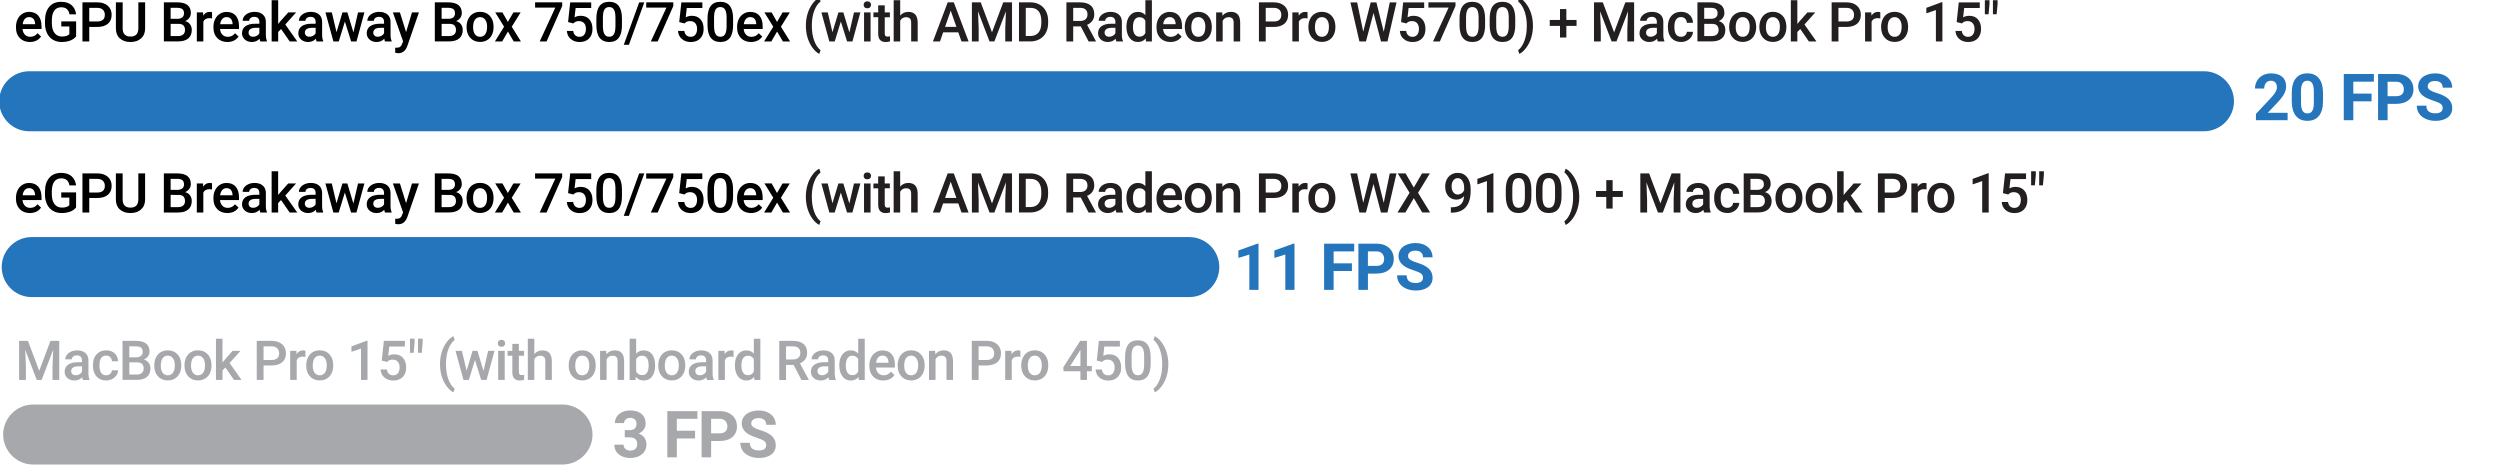 <?xml version="1.0" encoding="utf-8"?>
<!-- Generator: Adobe Illustrator 24.3.0, SVG Export Plug-In . SVG Version: 6.00 Build 0)  -->
<svg version="1.1" id="Layer_1" xmlns="http://www.w3.org/2000/svg" xmlns:xlink="http://www.w3.org/1999/xlink" x="0px" y="0px"
	 viewBox="0 0 1000 187.05" style="enable-background:new 0 0 1000 187.05;" xml:space="preserve">
<style type="text/css">
	.st0{fill:#2475BB;}
	.st1{fill:#231F20;}
	.st2{fill:#A6A8AB;}
</style>
<g>
	<path class="st0" d="M893.59,40.5c0,6.6-5.4,12-12,12H11.67c-6.6,0-12-5.4-12-12l0,0c0-6.6,5.4-12,12-12h869.93
		C888.19,28.5,893.59,33.9,893.59,40.5L893.59,40.5z"/>
</g>
<g>
	<path class="st0" d="M487.72,106.83c0,6.6-5.4,12-12,12H12.68c-6.6,0-12-5.4-12-12l0,0c0-6.6,5.4-12,12-12h463.03
		C482.32,94.83,487.72,100.23,487.72,106.83L487.72,106.83z"/>
</g>
<g>
	<path class="st0" d="M915.04,48.07h-12.67v-2.51l5.98-6.37c0.82-0.9,1.43-1.68,1.82-2.35s0.59-1.3,0.59-1.9
		c0-0.82-0.21-1.47-0.62-1.94c-0.41-0.47-1.01-0.7-1.78-0.7c-0.83,0-1.48,0.29-1.96,0.86c-0.48,0.57-0.72,1.32-0.72,2.25H902
		c0-1.13,0.27-2.15,0.81-3.08c0.54-0.93,1.3-1.66,2.28-2.19c0.98-0.53,2.09-0.79,3.34-0.79c1.9,0,3.38,0.46,4.44,1.37
		s1.58,2.2,1.58,3.87c0,0.91-0.24,1.85-0.71,2.79c-0.47,0.95-1.29,2.05-2.44,3.31l-4.2,4.43h7.95V48.07z"/>
	<path class="st0" d="M929.21,40.43c0,2.56-0.53,4.51-1.59,5.87c-1.06,1.35-2.61,2.03-4.65,2.03c-2.01,0-3.55-0.66-4.62-1.99
		s-1.61-3.23-1.64-5.71v-3.4c0-2.58,0.54-4.54,1.61-5.88c1.07-1.34,2.61-2.01,4.63-2.01c2.01,0,3.55,0.66,4.62,1.99
		c1.07,1.32,1.61,3.23,1.64,5.71V40.43z M925.54,36.69c0-1.53-0.21-2.65-0.63-3.35c-0.42-0.7-1.07-1.05-1.96-1.05
		c-0.86,0-1.5,0.33-1.91,1c-0.41,0.67-0.63,1.71-0.65,3.12v4.5c0,1.51,0.21,2.63,0.62,3.36c0.41,0.73,1.07,1.1,1.97,1.1
		c0.9,0,1.54-0.35,1.94-1.05c0.4-0.7,0.6-1.78,0.62-3.23V36.69z"/>
	<path class="st0" d="M948.63,40.52h-7.31v7.55h-3.81V29.59h12.04v3.08h-8.23v4.77h7.31V40.52z"/>
	<path class="st0" d="M955.04,41.56v6.51h-3.81V29.59h7.21c1.39,0,2.61,0.25,3.66,0.76s1.86,1.23,2.43,2.16
		c0.57,0.94,0.85,2,0.85,3.19c0,1.81-0.62,3.24-1.86,4.28c-1.24,1.05-2.96,1.57-5.15,1.57H955.04z M955.04,38.48h3.4
		c1.01,0,1.78-0.24,2.3-0.71c0.53-0.47,0.79-1.15,0.79-2.03c0-0.91-0.27-1.64-0.8-2.2s-1.27-0.85-2.21-0.86h-3.49V38.48z"/>
	<path class="st0" d="M977.07,43.23c0-0.72-0.25-1.27-0.76-1.66s-1.42-0.79-2.74-1.22s-2.37-0.85-3.14-1.26
		c-2.1-1.13-3.15-2.66-3.15-4.58c0-1,0.28-1.89,0.84-2.67c0.56-0.78,1.37-1.39,2.42-1.83s2.24-0.66,3.55-0.66
		c1.32,0,2.5,0.24,3.53,0.72c1.03,0.48,1.83,1.15,2.41,2.02c0.57,0.87,0.86,1.86,0.86,2.97h-3.81c0-0.85-0.27-1.5-0.8-1.97
		s-1.28-0.7-2.25-0.7c-0.93,0-1.66,0.2-2.17,0.59c-0.52,0.39-0.77,0.91-0.77,1.56c0,0.6,0.3,1.1,0.91,1.51
		c0.61,0.41,1.5,0.79,2.67,1.14c2.17,0.65,3.75,1.46,4.74,2.42s1.49,2.17,1.49,3.61c0,1.6-0.61,2.85-1.82,3.76
		c-1.21,0.91-2.84,1.36-4.89,1.36c-1.42,0-2.72-0.26-3.88-0.78s-2.06-1.23-2.67-2.14c-0.61-0.91-0.92-1.96-0.92-3.15h3.82
		c0,2.04,1.22,3.06,3.66,3.06c0.91,0,1.61-0.18,2.12-0.55S977.07,43.89,977.07,43.23z"/>
</g>
<g>
	<path d="M11.95,16.8c-1.65,0-3-0.52-4.02-1.56c-1.03-1.04-1.54-2.43-1.54-4.16v-0.32c0-1.16,0.22-2.2,0.67-3.11
		C7.5,6.73,8.13,6.02,8.94,5.51C9.75,5,10.65,4.75,11.65,4.75c1.58,0,2.81,0.5,3.67,1.51c0.86,1.01,1.29,2.44,1.29,4.29v1.05H9.02
		c0.08,0.96,0.4,1.72,0.96,2.28c0.56,0.56,1.27,0.84,2.12,0.84c1.2,0,2.17-0.48,2.92-1.45l1.41,1.34c-0.47,0.69-1.09,1.23-1.86,1.62
		C13.79,16.61,12.92,16.8,11.95,16.8z M11.64,6.84c-0.72,0-1.29,0.25-1.73,0.75c-0.44,0.5-0.72,1.2-0.84,2.09h4.97V9.49
		c-0.06-0.87-0.29-1.53-0.7-1.98C12.93,7.06,12.36,6.84,11.64,6.84z"/>
	<path d="M30.44,14.55c-0.57,0.74-1.35,1.3-2.35,1.68c-1,0.38-2.14,0.57-3.42,0.57c-1.31,0-2.47-0.3-3.48-0.89
		c-1.01-0.59-1.79-1.44-2.34-2.55s-0.83-2.4-0.85-3.87V8.26c0-2.36,0.57-4.21,1.7-5.54c1.13-1.33,2.71-1.99,4.74-1.99
		c1.74,0,3.12,0.43,4.15,1.29c1.02,0.86,1.64,2.1,1.85,3.72h-2.66c-0.3-1.88-1.39-2.83-3.28-2.83c-1.22,0-2.14,0.44-2.78,1.31
		s-0.96,2.16-0.98,3.86v1.2c0,1.69,0.36,3,1.07,3.93c0.71,0.93,1.7,1.4,2.97,1.4c1.39,0,2.38-0.31,2.96-0.95v-3.06h-3.22V8.56h5.93
		V14.55z"/>
	<path d="M35.7,10.78v5.8h-2.72V0.94h5.98c1.75,0,3.13,0.46,4.16,1.37c1.03,0.91,1.54,2.12,1.54,3.61c0,1.53-0.5,2.73-1.51,3.58
		c-1.01,0.85-2.42,1.28-4.23,1.28H35.7z M35.7,8.59h3.27c0.97,0,1.7-0.23,2.21-0.68c0.51-0.45,0.76-1.11,0.76-1.97
		c0-0.84-0.26-1.52-0.77-2.02s-1.22-0.76-2.13-0.78H35.7V8.59z"/>
	<path d="M58.05,0.94v10.45c0,1.66-0.53,2.98-1.6,3.95c-1.06,0.97-2.48,1.46-4.25,1.46c-1.79,0-3.21-0.48-4.26-1.43
		s-1.58-2.28-1.58-3.98V0.94h2.71v10.46c0,1.05,0.26,1.84,0.79,2.4c0.53,0.55,1.31,0.83,2.34,0.83c2.09,0,3.14-1.1,3.14-3.31V0.94
		H58.05z"/>
	<path d="M65.55,16.58V0.94h5.36c1.77,0,3.12,0.35,4.04,1.06s1.39,1.77,1.39,3.17c0,0.72-0.19,1.36-0.58,1.93
		c-0.39,0.57-0.95,1.02-1.7,1.33c0.84,0.23,1.5,0.66,1.96,1.29s0.69,1.4,0.69,2.28c0,1.47-0.47,2.6-1.41,3.38
		c-0.94,0.79-2.29,1.18-4.04,1.18H65.55z M68.26,7.53h2.66c0.84,0,1.51-0.19,1.98-0.57c0.48-0.38,0.71-0.93,0.71-1.63
		c0-0.77-0.22-1.33-0.66-1.68s-1.13-0.52-2.06-0.52h-2.64V7.53z M68.26,9.53v4.89h3.02c0.85,0,1.52-0.21,2-0.63
		c0.48-0.42,0.72-1.01,0.72-1.76c0-1.63-0.83-2.46-2.49-2.49H68.26z"/>
	<path d="M84.82,7.35c-0.34-0.06-0.7-0.09-1.06-0.09c-1.2,0-2,0.46-2.42,1.38v7.95h-2.61V4.96h2.49l0.06,1.3
		c0.63-1.01,1.5-1.51,2.62-1.51c0.37,0,0.68,0.05,0.92,0.15L84.82,7.35z"/>
	<path d="M90.94,16.8c-1.65,0-3-0.52-4.02-1.56c-1.03-1.04-1.54-2.43-1.54-4.16v-0.32c0-1.16,0.22-2.2,0.67-3.11
		c0.45-0.91,1.08-1.62,1.89-2.13c0.81-0.51,1.71-0.76,2.71-0.76c1.58,0,2.81,0.5,3.67,1.51c0.86,1.01,1.29,2.44,1.29,4.29v1.05
		h-7.59c0.08,0.96,0.4,1.72,0.96,2.28c0.56,0.56,1.27,0.84,2.12,0.84c1.2,0,2.17-0.48,2.92-1.45l1.41,1.34
		c-0.47,0.69-1.09,1.23-1.86,1.62C92.78,16.61,91.91,16.8,90.94,16.8z M90.63,6.84c-0.72,0-1.29,0.25-1.73,0.75
		c-0.44,0.5-0.72,1.2-0.84,2.09h4.97V9.49c-0.06-0.87-0.29-1.53-0.7-1.98C91.92,7.06,91.35,6.84,90.63,6.84z"/>
	<path d="M104.13,16.58c-0.11-0.22-0.21-0.58-0.3-1.08c-0.83,0.87-1.85,1.3-3.05,1.3c-1.17,0-2.12-0.33-2.86-1
		c-0.74-0.67-1.11-1.49-1.11-2.47c0-1.24,0.46-2.19,1.38-2.85c0.92-0.66,2.24-0.99,3.95-0.99h1.6V8.72c0-0.6-0.17-1.08-0.5-1.44
		c-0.34-0.36-0.85-0.54-1.54-0.54c-0.59,0-1.08,0.15-1.46,0.45c-0.38,0.3-0.57,0.68-0.57,1.13h-2.61c0-0.64,0.21-1.23,0.63-1.79
		c0.42-0.55,1-0.99,1.72-1.31c0.73-0.31,1.54-0.47,2.43-0.47c1.36,0,2.45,0.34,3.25,1.03c0.81,0.68,1.22,1.65,1.25,2.88v5.24
		c0,1.05,0.15,1.88,0.44,2.5v0.18H104.13z M101.26,14.7c0.52,0,1-0.12,1.46-0.38c0.45-0.25,0.8-0.59,1.03-1.01v-2.19h-1.41
		c-0.97,0-1.69,0.17-2.18,0.5c-0.49,0.34-0.73,0.81-0.73,1.43c0,0.5,0.17,0.9,0.5,1.2C100.26,14.55,100.71,14.7,101.26,14.7z"/>
	<path d="M112.43,11.6l-1.16,1.19v3.79h-2.61V0.08h2.61V9.6l0.82-1.02l3.21-3.62h3.14l-4.32,4.84l4.78,6.78h-3.02L112.43,11.6z"/>
	<path d="M126.64,16.58c-0.11-0.22-0.21-0.58-0.3-1.08c-0.83,0.87-1.85,1.3-3.05,1.3c-1.17,0-2.12-0.33-2.86-1
		c-0.74-0.67-1.11-1.49-1.11-2.47c0-1.24,0.46-2.19,1.38-2.85c0.92-0.66,2.24-0.99,3.95-0.99h1.6V8.72c0-0.6-0.17-1.08-0.5-1.44
		c-0.34-0.36-0.85-0.54-1.54-0.54c-0.59,0-1.08,0.15-1.46,0.45c-0.38,0.3-0.57,0.68-0.57,1.13h-2.61c0-0.64,0.21-1.23,0.63-1.79
		c0.42-0.55,1-0.99,1.72-1.31c0.73-0.31,1.54-0.47,2.43-0.47c1.36,0,2.45,0.34,3.25,1.03c0.81,0.68,1.22,1.65,1.25,2.88v5.24
		c0,1.05,0.15,1.88,0.44,2.5v0.18H126.64z M123.77,14.7c0.52,0,1-0.12,1.46-0.38c0.45-0.25,0.8-0.59,1.03-1.01v-2.19h-1.41
		c-0.97,0-1.69,0.17-2.18,0.5c-0.49,0.34-0.73,0.81-0.73,1.43c0,0.5,0.17,0.9,0.5,1.2C122.77,14.55,123.21,14.7,123.77,14.7z"/>
	<path d="M141.37,12.98l1.85-8.02h2.55l-3.17,11.62h-2.15l-2.49-7.98l-2.45,7.98h-2.15l-3.18-11.62h2.55l1.88,7.94l2.38-7.94h1.97
		L141.37,12.98z"/>
	<path d="M154.01,16.58c-0.11-0.22-0.21-0.58-0.3-1.08c-0.83,0.87-1.85,1.3-3.05,1.3c-1.17,0-2.12-0.33-2.86-1
		c-0.74-0.67-1.11-1.49-1.11-2.47c0-1.24,0.46-2.19,1.38-2.85c0.92-0.66,2.24-0.99,3.95-0.99h1.6V8.72c0-0.6-0.17-1.08-0.5-1.44
		c-0.34-0.36-0.85-0.54-1.54-0.54c-0.59,0-1.08,0.15-1.46,0.45c-0.38,0.3-0.57,0.68-0.57,1.13h-2.61c0-0.64,0.21-1.23,0.63-1.79
		c0.42-0.55,1-0.99,1.72-1.31c0.73-0.31,1.54-0.47,2.43-0.47c1.36,0,2.45,0.34,3.25,1.03c0.81,0.68,1.22,1.65,1.25,2.88v5.24
		c0,1.05,0.15,1.88,0.44,2.5v0.18H154.01z M151.14,14.7c0.52,0,1-0.12,1.46-0.38c0.45-0.25,0.8-0.59,1.03-1.01v-2.19h-1.41
		c-0.97,0-1.69,0.17-2.18,0.5c-0.49,0.34-0.73,0.81-0.73,1.43c0,0.5,0.17,0.9,0.5,1.2C150.14,14.55,150.58,14.7,151.14,14.7z"/>
	<path d="M162.43,12.85l2.36-7.88h2.78l-4.62,13.38c-0.71,1.96-1.91,2.93-3.61,2.93c-0.38,0-0.8-0.06-1.26-0.19v-2.03l0.49,0.03
		c0.66,0,1.15-0.12,1.49-0.36c0.33-0.24,0.6-0.64,0.79-1.21l0.38-1l-4.08-11.56h2.81L162.43,12.85z"/>
	<path d="M173.93,16.58V0.94h5.36c1.77,0,3.12,0.35,4.04,1.06s1.39,1.77,1.39,3.17c0,0.72-0.19,1.36-0.58,1.93
		c-0.39,0.57-0.95,1.02-1.7,1.33c0.84,0.23,1.5,0.66,1.96,1.29s0.69,1.4,0.69,2.28c0,1.47-0.47,2.6-1.41,3.38
		c-0.94,0.79-2.29,1.18-4.04,1.18H173.93z M176.65,7.53h2.66c0.84,0,1.51-0.19,1.98-0.57c0.48-0.38,0.71-0.93,0.71-1.63
		c0-0.77-0.22-1.33-0.66-1.68s-1.13-0.52-2.06-0.52h-2.64V7.53z M176.65,9.53v4.89h3.02c0.85,0,1.52-0.21,2-0.63
		c0.48-0.42,0.72-1.01,0.72-1.76c0-1.63-0.83-2.46-2.49-2.49H176.65z"/>
	<path d="M186.63,10.66c0-1.14,0.23-2.16,0.68-3.08s1.08-1.61,1.9-2.11c0.82-0.49,1.75-0.74,2.81-0.74c1.57,0,2.84,0.5,3.82,1.51
		s1.51,2.35,1.58,4.02l0.01,0.61c0,1.15-0.22,2.17-0.66,3.07s-1.07,1.6-1.89,2.09c-0.82,0.49-1.77,0.74-2.84,0.74
		c-1.64,0-2.95-0.55-3.94-1.64c-0.98-1.09-1.48-2.55-1.48-4.37V10.66z M189.24,10.89c0,1.2,0.25,2.13,0.74,2.81s1.18,1.02,2.06,1.02
		s1.57-0.34,2.06-1.03c0.49-0.69,0.74-1.69,0.74-3.02c0-1.17-0.25-2.11-0.76-2.79s-1.19-1.03-2.06-1.03c-0.85,0-1.53,0.34-2.03,1.02
		C189.49,8.53,189.24,9.54,189.24,10.89z"/>
	<path d="M203.15,8.78l2.21-3.82h2.9l-3.56,5.73l3.67,5.9h-2.88l-2.32-3.97l-2.31,3.97h-2.9l3.67-5.9l-3.54-5.73h2.88L203.15,8.78z"
		/>
	<path d="M224.88,2.39l-6.25,14.19h-2.74l6.24-13.55h-8.09V0.94h10.84V2.39z"/>
	<path d="M227.23,8.83l0.85-7.88h8.4V3.2h-6.23l-0.43,3.74c0.72-0.42,1.54-0.62,2.45-0.62c1.49,0,2.65,0.48,3.48,1.43
		c0.83,0.95,1.24,2.23,1.24,3.85c0,1.59-0.46,2.86-1.38,3.8c-0.92,0.94-2.17,1.41-3.77,1.41c-1.43,0-2.62-0.41-3.56-1.22
		c-0.94-0.81-1.45-1.89-1.53-3.22h2.52c0.1,0.76,0.37,1.34,0.82,1.75c0.44,0.4,1.02,0.61,1.74,0.61c0.8,0,1.43-0.29,1.87-0.86
		c0.45-0.57,0.67-1.35,0.67-2.34c0-0.95-0.25-1.71-0.74-2.26c-0.49-0.55-1.17-0.83-2.04-0.83c-0.47,0-0.87,0.06-1.2,0.19
		c-0.33,0.13-0.69,0.37-1.07,0.74L227.23,8.83z"/>
	<path d="M248.79,10c0,2.25-0.42,3.94-1.26,5.09c-0.84,1.14-2.12,1.71-3.84,1.71c-1.69,0-2.96-0.56-3.82-1.67
		c-0.86-1.11-1.29-2.76-1.32-4.95V7.47c0-2.25,0.42-3.94,1.26-5.06c0.84-1.12,2.12-1.69,3.85-1.69c1.71,0,2.99,0.55,3.83,1.64
		c0.84,1.1,1.27,2.74,1.29,4.92V10z M246.18,7.08c0-1.47-0.2-2.54-0.6-3.23c-0.4-0.68-1.04-1.03-1.91-1.03
		c-0.85,0-1.48,0.32-1.88,0.97c-0.4,0.65-0.61,1.66-0.63,3.03v3.54c0,1.46,0.2,2.55,0.61,3.27c0.41,0.72,1.05,1.07,1.92,1.07
		c0.84,0,1.46-0.33,1.86-0.99c0.4-0.66,0.61-1.7,0.63-3.11V7.08z"/>
	<path d="M251.56,17.93h-2.05l6.16-16.98h2.05L251.56,17.93z"/>
	<path d="M269.33,2.39l-6.25,14.19h-2.74l6.24-13.55h-8.09V0.94h10.84V2.39z"/>
	<path d="M271.69,8.83l0.85-7.88h8.4V3.2h-6.23l-0.43,3.74c0.72-0.42,1.54-0.62,2.45-0.62c1.49,0,2.65,0.48,3.48,1.43
		c0.83,0.95,1.24,2.23,1.24,3.85c0,1.59-0.46,2.86-1.38,3.8c-0.92,0.94-2.17,1.41-3.77,1.41c-1.43,0-2.62-0.41-3.56-1.22
		c-0.94-0.81-1.45-1.89-1.53-3.22h2.52c0.1,0.76,0.37,1.34,0.82,1.75c0.44,0.4,1.02,0.61,1.74,0.61c0.8,0,1.43-0.29,1.87-0.86
		c0.45-0.57,0.67-1.35,0.67-2.34c0-0.95-0.25-1.71-0.74-2.26c-0.49-0.55-1.17-0.83-2.04-0.83c-0.47,0-0.87,0.06-1.2,0.19
		c-0.33,0.13-0.69,0.37-1.07,0.74L271.69,8.83z"/>
	<path d="M293.25,10c0,2.25-0.42,3.94-1.26,5.09c-0.84,1.14-2.12,1.71-3.84,1.71c-1.69,0-2.96-0.56-3.82-1.67
		c-0.86-1.11-1.29-2.76-1.32-4.95V7.47c0-2.25,0.42-3.94,1.26-5.06c0.84-1.12,2.12-1.69,3.85-1.69c1.71,0,2.99,0.55,3.83,1.64
		c0.84,1.1,1.27,2.74,1.29,4.92V10z M290.64,7.08c0-1.47-0.2-2.54-0.6-3.23c-0.4-0.68-1.04-1.03-1.91-1.03
		c-0.85,0-1.48,0.32-1.88,0.97c-0.4,0.65-0.61,1.66-0.63,3.03v3.54c0,1.46,0.2,2.55,0.61,3.27c0.41,0.72,1.05,1.07,1.92,1.07
		c0.84,0,1.46-0.33,1.86-0.99c0.4-0.66,0.61-1.7,0.63-3.11V7.08z"/>
	<path d="M300.4,16.8c-1.65,0-3-0.52-4.02-1.56c-1.03-1.04-1.54-2.43-1.54-4.16v-0.32c0-1.16,0.22-2.2,0.67-3.11
		c0.45-0.91,1.08-1.62,1.89-2.13c0.81-0.51,1.71-0.76,2.71-0.76c1.58,0,2.81,0.5,3.67,1.51c0.86,1.01,1.29,2.44,1.29,4.29v1.05
		h-7.59c0.08,0.96,0.4,1.72,0.96,2.28c0.56,0.56,1.27,0.84,2.12,0.84c1.2,0,2.17-0.48,2.92-1.45l1.41,1.34
		c-0.47,0.69-1.09,1.23-1.86,1.62C302.24,16.61,301.37,16.8,300.4,16.8z M300.09,6.84c-0.72,0-1.29,0.25-1.73,0.75
		c-0.44,0.5-0.72,1.2-0.84,2.09h4.97V9.49c-0.06-0.87-0.29-1.53-0.7-1.98C301.38,7.06,300.81,6.84,300.09,6.84z"/>
	<path d="M310.82,8.78l2.21-3.82h2.9l-3.56,5.73l3.67,5.9h-2.88l-2.32-3.97l-2.31,3.97h-2.9l3.67-5.9l-3.54-5.73h2.88L310.82,8.78z"
		/>
	<path class="st1" d="M322.35,10.22c0-1.65,0.22-3.22,0.67-4.71c0.44-1.49,1.1-2.81,1.96-3.99s1.77-1.99,2.73-2.47l0.52,1.53
		c-1.01,0.77-1.83,1.94-2.45,3.51c-0.63,1.57-0.97,3.37-1.03,5.4l-0.01,0.92c0,2.17,0.31,4.11,0.92,5.81s1.47,3,2.57,3.88
		l-0.52,1.45c-0.96-0.47-1.87-1.3-2.73-2.48c-0.86-1.18-1.51-2.51-1.96-3.99C322.57,13.62,322.35,11.99,322.35,10.22z"/>
	<path class="st1" d="M339.75,12.98l1.85-8.02h2.55l-3.17,11.62h-2.15l-2.49-7.98l-2.45,7.98h-2.15l-3.18-11.62h2.55l1.88,7.94
		l2.38-7.94h1.97L339.75,12.98z"/>
	<path class="st1" d="M345.46,1.94c0-0.4,0.13-0.73,0.38-1c0.25-0.26,0.62-0.4,1.09-0.4s0.84,0.13,1.1,0.4
		c0.26,0.27,0.39,0.6,0.39,1c0,0.39-0.13,0.72-0.39,0.98c-0.26,0.26-0.62,0.39-1.1,0.39s-0.84-0.13-1.09-0.39
		C345.58,2.66,345.46,2.34,345.46,1.94z M348.23,16.58h-2.61V4.96h2.61V16.58z"/>
	<path class="st1" d="M353.9,2.14v2.83h2.05v1.93h-2.05v6.49c0,0.44,0.09,0.76,0.26,0.96c0.18,0.2,0.49,0.3,0.94,0.3
		c0.3,0,0.6-0.04,0.91-0.11v2.02c-0.59,0.16-1.17,0.25-1.72,0.25c-2.01,0-3.01-1.11-3.01-3.32V6.89h-1.91V4.96h1.91V2.14H353.9z"/>
	<path class="st1" d="M360.08,6.23c0.85-0.99,1.93-1.48,3.23-1.48c2.48,0,3.73,1.41,3.77,4.24v7.59h-2.61v-7.5
		c0-0.8-0.17-1.37-0.52-1.7c-0.35-0.33-0.86-0.5-1.53-0.5c-1.05,0-1.83,0.47-2.34,1.4v8.3h-2.61V0.08h2.61V6.23z"/>
	<path class="st1" d="M383.32,12.94h-6.06L376,16.58h-2.83l5.91-15.64h2.44l5.92,15.64h-2.84L383.32,12.94z M378.03,10.75h4.53
		l-2.27-6.49L378.03,10.75z"/>
	<path class="st1" d="M392.29,0.94l4.51,11.99l4.5-11.99h3.51v15.64h-2.71v-5.16l0.27-6.9l-4.62,12.05h-1.94l-4.61-12.04l0.27,6.89
		v5.16h-2.71V0.94H392.29z"/>
	<path class="st1" d="M407.59,16.58V0.94h4.62c1.38,0,2.61,0.31,3.68,0.92c1.07,0.62,1.9,1.49,2.49,2.62
		c0.59,1.13,0.88,2.43,0.88,3.89v0.78c0,1.48-0.3,2.79-0.89,3.91c-0.59,1.12-1.43,1.99-2.52,2.6c-1.09,0.61-2.34,0.91-3.75,0.91
		H407.59z M410.31,3.13v11.28h1.77c1.42,0,2.52-0.45,3.28-1.34s1.15-2.17,1.17-3.84V8.37c0-1.7-0.37-2.99-1.11-3.89
		c-0.74-0.9-1.81-1.34-3.21-1.34H410.31z"/>
	<path class="st1" d="M432.31,10.57h-3.03v6.02h-2.72V0.94h5.5c1.8,0,3.2,0.4,4.18,1.21c0.98,0.81,1.47,1.98,1.47,3.52
		c0,1.05-0.25,1.92-0.76,2.63s-1.21,1.25-2.11,1.63l3.51,6.51v0.14h-2.91L432.31,10.57z M429.28,8.38h2.79
		c0.92,0,1.63-0.23,2.15-0.69s0.77-1.09,0.77-1.9c0-0.84-0.24-1.49-0.71-1.94c-0.48-0.46-1.19-0.69-2.13-0.71h-2.87V8.38z"/>
	<path class="st1" d="M446.54,16.58c-0.11-0.22-0.21-0.58-0.3-1.08c-0.83,0.87-1.85,1.3-3.05,1.3c-1.17,0-2.12-0.33-2.86-1
		c-0.74-0.67-1.11-1.49-1.11-2.47c0-1.24,0.46-2.19,1.38-2.85c0.92-0.66,2.24-0.99,3.95-0.99h1.6V8.72c0-0.6-0.17-1.08-0.5-1.44
		c-0.34-0.36-0.85-0.54-1.54-0.54c-0.59,0-1.08,0.15-1.46,0.45c-0.38,0.3-0.57,0.68-0.57,1.13h-2.61c0-0.64,0.21-1.23,0.63-1.79
		c0.42-0.55,1-0.99,1.72-1.31c0.73-0.31,1.54-0.47,2.43-0.47c1.36,0,2.45,0.34,3.25,1.03c0.81,0.68,1.22,1.65,1.25,2.88v5.24
		c0,1.05,0.15,1.88,0.44,2.5v0.18H446.54z M443.67,14.7c0.52,0,1-0.12,1.46-0.38c0.45-0.25,0.8-0.59,1.03-1.01v-2.19h-1.41
		c-0.97,0-1.69,0.17-2.18,0.5c-0.49,0.34-0.73,0.81-0.73,1.43c0,0.5,0.17,0.9,0.5,1.2C442.67,14.55,443.12,14.7,443.67,14.7z"/>
	<path class="st1" d="M450.57,10.69c0-1.79,0.42-3.23,1.25-4.31c0.83-1.08,1.94-1.63,3.34-1.63c1.23,0,2.23,0.43,2.99,1.29V0.08
		h2.61v16.5h-2.36l-0.13-1.2c-0.78,0.95-1.82,1.42-3.13,1.42c-1.36,0-2.46-0.55-3.3-1.64C450.99,14.06,450.57,12.57,450.57,10.69z
		 M453.18,10.91c0,1.18,0.23,2.1,0.68,2.77c0.45,0.66,1.1,0.99,1.94,0.99c1.07,0,1.85-0.48,2.34-1.43V8.28
		c-0.48-0.93-1.25-1.4-2.32-1.4c-0.85,0-1.5,0.33-1.96,1C453.41,8.56,453.18,9.57,453.18,10.91z"/>
	<path class="st1" d="M468.16,16.8c-1.65,0-3-0.52-4.02-1.56c-1.03-1.04-1.54-2.43-1.54-4.16v-0.32c0-1.16,0.22-2.2,0.67-3.11
		c0.45-0.91,1.08-1.62,1.89-2.13c0.81-0.51,1.71-0.76,2.71-0.76c1.58,0,2.81,0.5,3.67,1.51c0.86,1.01,1.29,2.44,1.29,4.29v1.05
		h-7.59c0.08,0.96,0.4,1.72,0.96,2.28c0.56,0.56,1.27,0.84,2.12,0.84c1.2,0,2.17-0.48,2.92-1.45l1.41,1.34
		c-0.47,0.69-1.09,1.23-1.86,1.62C470,16.61,469.12,16.8,468.16,16.8z M467.85,6.84c-0.72,0-1.29,0.25-1.73,0.75
		c-0.44,0.5-0.72,1.2-0.84,2.09h4.97V9.49c-0.06-0.87-0.29-1.53-0.7-1.98C469.13,7.06,468.57,6.84,467.85,6.84z"/>
	<path class="st1" d="M473.92,10.66c0-1.14,0.23-2.16,0.68-3.08s1.08-1.61,1.9-2.11c0.82-0.49,1.75-0.74,2.81-0.74
		c1.57,0,2.84,0.5,3.82,1.51s1.51,2.35,1.58,4.02l0.01,0.61c0,1.15-0.22,2.17-0.66,3.07s-1.07,1.6-1.89,2.09
		c-0.82,0.49-1.77,0.74-2.84,0.74c-1.64,0-2.95-0.55-3.94-1.64c-0.98-1.09-1.48-2.55-1.48-4.37V10.66z M476.53,10.89
		c0,1.2,0.25,2.13,0.74,2.81s1.18,1.02,2.06,1.02s1.57-0.34,2.06-1.03c0.49-0.69,0.74-1.69,0.74-3.02c0-1.17-0.25-2.11-0.76-2.79
		s-1.19-1.03-2.06-1.03c-0.85,0-1.53,0.34-2.03,1.02C476.78,8.53,476.53,9.54,476.53,10.89z"/>
	<path class="st1" d="M488.91,4.96l0.08,1.34c0.86-1.04,1.99-1.56,3.38-1.56c2.42,0,3.65,1.39,3.7,4.16v7.68h-2.61V9.05
		c0-0.74-0.16-1.28-0.48-1.64s-0.84-0.53-1.56-0.53c-1.05,0-1.84,0.48-2.35,1.43v8.27h-2.61V4.96H488.91z"/>
	<path class="st1" d="M506.29,10.78v5.8h-2.72V0.94h5.98c1.75,0,3.13,0.46,4.16,1.37c1.03,0.91,1.54,2.12,1.54,3.61
		c0,1.53-0.5,2.73-1.51,3.58c-1.01,0.85-2.42,1.28-4.23,1.28H506.29z M506.29,8.59h3.27c0.97,0,1.7-0.23,2.21-0.68
		c0.51-0.45,0.76-1.11,0.76-1.97c0-0.84-0.26-1.52-0.77-2.02s-1.22-0.76-2.13-0.78h-3.34V8.59z"/>
	<path class="st1" d="M523.03,7.35c-0.34-0.06-0.7-0.09-1.06-0.09c-1.2,0-2,0.46-2.42,1.38v7.95h-2.61V4.96h2.49l0.06,1.3
		c0.63-1.01,1.5-1.51,2.62-1.51c0.37,0,0.68,0.05,0.92,0.15L523.03,7.35z"/>
	<path class="st1" d="M523.36,10.66c0-1.14,0.23-2.16,0.68-3.08s1.08-1.61,1.9-2.11c0.82-0.49,1.75-0.74,2.81-0.74
		c1.57,0,2.84,0.5,3.82,1.51c0.98,1.01,1.5,2.35,1.58,4.02l0.01,0.61c0,1.15-0.22,2.17-0.66,3.07c-0.44,0.9-1.07,1.6-1.89,2.09
		c-0.82,0.49-1.77,0.74-2.84,0.74c-1.64,0-2.95-0.55-3.94-1.64c-0.99-1.09-1.48-2.55-1.48-4.37V10.66z M525.97,10.89
		c0,1.2,0.25,2.13,0.74,2.81s1.18,1.02,2.06,1.02s1.57-0.34,2.06-1.03c0.49-0.69,0.74-1.69,0.74-3.02c0-1.17-0.25-2.11-0.76-2.79
		c-0.51-0.69-1.19-1.03-2.06-1.03c-0.85,0-1.53,0.34-2.03,1.02S525.97,9.54,525.97,10.89z"/>
	<path class="st1" d="M553.5,12.72l2.41-11.77h2.7l-3.61,15.64h-2.6l-2.98-11.42l-3.04,11.42h-2.61l-3.61-15.64h2.7l2.43,11.75
		l2.99-11.75h2.28L553.5,12.72z"/>
	<path class="st1" d="M560.42,8.83l0.85-7.88h8.4V3.2h-6.23l-0.43,3.74c0.72-0.42,1.54-0.62,2.45-0.62c1.49,0,2.65,0.48,3.48,1.43
		c0.83,0.95,1.24,2.23,1.24,3.85c0,1.59-0.46,2.86-1.38,3.8c-0.92,0.94-2.17,1.41-3.77,1.41c-1.43,0-2.62-0.41-3.56-1.22
		c-0.94-0.81-1.45-1.89-1.53-3.22h2.52c0.1,0.76,0.37,1.34,0.82,1.75c0.44,0.4,1.02,0.61,1.74,0.61c0.8,0,1.43-0.29,1.88-0.86
		c0.45-0.57,0.67-1.35,0.67-2.34c0-0.95-0.25-1.71-0.74-2.26c-0.49-0.55-1.17-0.83-2.04-0.83c-0.47,0-0.87,0.06-1.2,0.19
		c-0.33,0.13-0.69,0.37-1.07,0.74L560.42,8.83z"/>
	<path class="st1" d="M582.2,2.39l-6.25,14.19h-2.74l6.24-13.55h-8.09V0.94h10.84V2.39z"/>
	<path class="st1" d="M594.05,10c0,2.25-0.42,3.94-1.26,5.09c-0.84,1.14-2.12,1.71-3.84,1.71c-1.69,0-2.96-0.56-3.82-1.67
		c-0.86-1.11-1.29-2.76-1.32-4.95V7.47c0-2.25,0.42-3.94,1.26-5.06c0.84-1.12,2.12-1.69,3.85-1.69c1.71,0,2.99,0.55,3.83,1.64
		c0.84,1.1,1.27,2.74,1.29,4.92V10z M591.44,7.08c0-1.47-0.2-2.54-0.6-3.23c-0.4-0.68-1.04-1.03-1.91-1.03
		c-0.85,0-1.48,0.32-1.88,0.97c-0.4,0.65-0.61,1.66-0.63,3.03v3.54c0,1.46,0.2,2.55,0.61,3.27c0.41,0.72,1.05,1.07,1.92,1.07
		c0.84,0,1.46-0.33,1.86-0.99c0.4-0.66,0.61-1.7,0.63-3.11V7.08z"/>
	<path class="st1" d="M606.11,10c0,2.25-0.42,3.94-1.26,5.09c-0.84,1.14-2.12,1.71-3.84,1.71c-1.69,0-2.96-0.56-3.82-1.67
		c-0.86-1.11-1.29-2.76-1.32-4.95V7.47c0-2.25,0.42-3.94,1.26-5.06c0.84-1.12,2.12-1.69,3.85-1.69c1.71,0,2.99,0.55,3.83,1.64
		c0.84,1.1,1.27,2.74,1.29,4.92V10z M603.5,7.08c0-1.47-0.2-2.54-0.6-3.23c-0.4-0.68-1.04-1.03-1.91-1.03
		c-0.85,0-1.48,0.32-1.88,0.97c-0.4,0.65-0.61,1.66-0.63,3.03v3.54c0,1.46,0.2,2.55,0.61,3.27c0.41,0.72,1.05,1.07,1.92,1.07
		c0.84,0,1.46-0.33,1.86-0.99c0.4-0.66,0.61-1.7,0.63-3.11V7.08z"/>
	<path class="st1" d="M613.18,10.4c0,1.59-0.22,3.12-0.66,4.6c-0.44,1.48-1.1,2.83-1.99,4.04s-1.82,2.05-2.78,2.52l-0.52-1.45
		c1.07-0.83,1.92-2.1,2.55-3.81c0.63-1.71,0.94-3.66,0.94-5.85V10.2c0-1.99-0.27-3.8-0.82-5.44c-0.54-1.64-1.33-2.95-2.34-3.94
		l-0.33-0.3l0.52-1.46c0.92,0.44,1.8,1.23,2.66,2.36c0.86,1.13,1.52,2.4,1.98,3.8c0.46,1.4,0.72,2.85,0.77,4.33L613.18,10.4z"/>
	<path class="st1" d="M626.54,7.98h4.08v2.38h-4.08v4.65H624v-4.65h-4.1V7.98h4.1V3.63h2.54V7.98z"/>
	<path class="st1" d="M641.13,0.94l4.51,11.99l4.5-11.99h3.51v15.64h-2.71v-5.16l0.27-6.9l-4.62,12.05h-1.94l-4.61-12.04l0.27,6.89
		v5.16h-2.71V0.94H641.13z"/>
	<path class="st1" d="M663.12,16.58c-0.11-0.22-0.21-0.58-0.3-1.08c-0.83,0.87-1.85,1.3-3.05,1.3c-1.17,0-2.12-0.33-2.86-1
		c-0.74-0.67-1.11-1.49-1.11-2.47c0-1.24,0.46-2.19,1.38-2.85c0.92-0.66,2.24-0.99,3.95-0.99h1.6V8.72c0-0.6-0.17-1.08-0.5-1.44
		c-0.34-0.36-0.85-0.54-1.54-0.54c-0.59,0-1.08,0.15-1.46,0.45c-0.38,0.3-0.57,0.68-0.57,1.13h-2.61c0-0.64,0.21-1.23,0.63-1.79
		c0.42-0.55,1-0.99,1.72-1.31c0.73-0.31,1.54-0.47,2.43-0.47c1.36,0,2.45,0.34,3.25,1.03c0.81,0.68,1.22,1.65,1.25,2.88v5.24
		c0,1.05,0.15,1.88,0.44,2.5v0.18H663.12z M660.26,14.7c0.52,0,1-0.12,1.46-0.38c0.46-0.25,0.8-0.59,1.03-1.01v-2.19h-1.41
		c-0.97,0-1.69,0.17-2.18,0.5c-0.49,0.34-0.73,0.81-0.73,1.43c0,0.5,0.17,0.9,0.5,1.2C659.25,14.55,659.7,14.7,660.26,14.7z"/>
	<path class="st1" d="M672.42,14.71c0.65,0,1.19-0.19,1.62-0.57c0.43-0.38,0.66-0.85,0.69-1.41h2.46c-0.03,0.72-0.25,1.4-0.68,2.02
		c-0.42,0.63-1,1.12-1.72,1.49c-0.72,0.37-1.5,0.55-2.34,0.55c-1.63,0-2.92-0.53-3.87-1.58s-1.43-2.51-1.43-4.36v-0.27
		c0-1.77,0.47-3.19,1.42-4.25s2.23-1.6,3.87-1.6c1.38,0,2.51,0.4,3.38,1.21c0.87,0.81,1.33,1.86,1.37,3.17h-2.46
		c-0.03-0.67-0.26-1.21-0.68-1.64c-0.43-0.43-0.97-0.64-1.63-0.64c-0.84,0-1.5,0.31-1.96,0.92s-0.69,1.54-0.7,2.79v0.42
		c0,1.26,0.23,2.2,0.68,2.82C670.9,14.4,671.56,14.71,672.42,14.71z"/>
	<path class="st1" d="M678.97,16.58V0.94h5.36c1.77,0,3.12,0.35,4.04,1.06s1.39,1.77,1.39,3.17c0,0.72-0.19,1.36-0.58,1.93
		c-0.39,0.57-0.95,1.02-1.7,1.33c0.84,0.23,1.5,0.66,1.96,1.29c0.46,0.63,0.69,1.4,0.69,2.28c0,1.47-0.47,2.6-1.41,3.38
		c-0.94,0.79-2.29,1.18-4.04,1.18H678.97z M681.69,7.53h2.66c0.84,0,1.51-0.19,1.98-0.57c0.48-0.38,0.71-0.93,0.71-1.63
		c0-0.77-0.22-1.33-0.66-1.68c-0.44-0.34-1.13-0.52-2.06-0.52h-2.64V7.53z M681.69,9.53v4.89h3.02c0.85,0,1.52-0.21,2-0.63
		c0.48-0.42,0.72-1.01,0.72-1.76c0-1.63-0.83-2.46-2.49-2.49H681.69z"/>
	<path class="st1" d="M691.67,10.66c0-1.14,0.23-2.16,0.68-3.08s1.08-1.61,1.9-2.11c0.82-0.49,1.75-0.74,2.81-0.74
		c1.57,0,2.84,0.5,3.82,1.51c0.98,1.01,1.5,2.35,1.58,4.02l0.01,0.61c0,1.15-0.22,2.17-0.66,3.07c-0.44,0.9-1.07,1.6-1.89,2.09
		c-0.82,0.49-1.77,0.74-2.84,0.74c-1.64,0-2.95-0.55-3.94-1.64c-0.99-1.09-1.48-2.55-1.48-4.37V10.66z M694.28,10.89
		c0,1.2,0.25,2.13,0.74,2.81s1.18,1.02,2.06,1.02s1.57-0.34,2.06-1.03c0.49-0.69,0.74-1.69,0.74-3.02c0-1.17-0.25-2.11-0.76-2.79
		c-0.51-0.69-1.19-1.03-2.06-1.03c-0.85,0-1.53,0.34-2.03,1.02S694.28,9.54,694.28,10.89z"/>
	<path class="st1" d="M703.75,10.66c0-1.14,0.23-2.16,0.68-3.08s1.08-1.61,1.9-2.11c0.82-0.49,1.75-0.74,2.81-0.74
		c1.57,0,2.84,0.5,3.82,1.51c0.98,1.01,1.5,2.35,1.58,4.02l0.01,0.61c0,1.15-0.22,2.17-0.66,3.07c-0.44,0.9-1.07,1.6-1.89,2.09
		c-0.82,0.49-1.77,0.74-2.84,0.74c-1.64,0-2.95-0.55-3.94-1.64c-0.99-1.09-1.48-2.55-1.48-4.37V10.66z M706.36,10.89
		c0,1.2,0.25,2.13,0.74,2.81s1.18,1.02,2.06,1.02s1.57-0.34,2.06-1.03c0.49-0.69,0.74-1.69,0.74-3.02c0-1.17-0.25-2.11-0.76-2.79
		c-0.51-0.69-1.19-1.03-2.06-1.03c-0.85,0-1.53,0.34-2.03,1.02S706.36,9.54,706.36,10.89z"/>
	<path class="st1" d="M720.1,11.6l-1.16,1.19v3.79h-2.61V0.08h2.61V9.6l0.82-1.02l3.21-3.62h3.14l-4.32,4.84l4.78,6.78h-3.02
		L720.1,11.6z"/>
	<path class="st1" d="M735.38,10.78v5.8h-2.72V0.94h5.98c1.75,0,3.13,0.46,4.16,1.37c1.03,0.91,1.54,2.12,1.54,3.61
		c0,1.53-0.5,2.73-1.51,3.58c-1.01,0.85-2.42,1.28-4.23,1.28H735.38z M735.38,8.59h3.27c0.97,0,1.7-0.23,2.21-0.68
		c0.51-0.45,0.76-1.11,0.76-1.97c0-0.84-0.26-1.52-0.77-2.02s-1.22-0.76-2.13-0.78h-3.34V8.59z"/>
	<path class="st1" d="M752.12,7.35c-0.34-0.06-0.7-0.09-1.06-0.09c-1.2,0-2,0.46-2.42,1.38v7.95h-2.61V4.96h2.49l0.06,1.3
		c0.63-1.01,1.5-1.51,2.62-1.51c0.37,0,0.68,0.05,0.92,0.15L752.12,7.35z"/>
	<path class="st1" d="M752.45,10.66c0-1.14,0.23-2.16,0.68-3.08s1.08-1.61,1.9-2.11c0.82-0.49,1.75-0.74,2.81-0.74
		c1.57,0,2.84,0.5,3.82,1.51c0.98,1.01,1.5,2.35,1.58,4.02l0.01,0.61c0,1.15-0.22,2.17-0.66,3.07c-0.44,0.9-1.07,1.6-1.89,2.09
		c-0.82,0.49-1.77,0.74-2.84,0.74c-1.64,0-2.95-0.55-3.94-1.64c-0.99-1.09-1.48-2.55-1.48-4.37V10.66z M755.06,10.89
		c0,1.2,0.25,2.13,0.74,2.81s1.18,1.02,2.06,1.02s1.57-0.34,2.06-1.03c0.49-0.69,0.74-1.69,0.74-3.02c0-1.17-0.25-2.11-0.76-2.79
		c-0.51-0.69-1.19-1.03-2.06-1.03c-0.85,0-1.53,0.34-2.03,1.02S755.06,9.54,755.06,10.89z"/>
	<path class="st1" d="M776.96,16.58h-2.6V4.02l-3.83,1.31V3.13l6.1-2.25h0.33V16.58z"/>
	<path class="st1" d="M782.66,8.83l0.85-7.88h8.4V3.2h-6.23l-0.43,3.74c0.72-0.42,1.54-0.62,2.45-0.62c1.49,0,2.65,0.48,3.48,1.43
		c0.83,0.95,1.24,2.23,1.24,3.85c0,1.59-0.46,2.86-1.38,3.8c-0.92,0.94-2.17,1.41-3.77,1.41c-1.43,0-2.62-0.41-3.56-1.22
		c-0.94-0.81-1.45-1.89-1.53-3.22h2.52c0.1,0.76,0.37,1.34,0.82,1.75c0.44,0.4,1.02,0.61,1.74,0.61c0.8,0,1.43-0.29,1.88-0.86
		c0.45-0.57,0.67-1.35,0.67-2.34c0-0.95-0.25-1.71-0.74-2.26c-0.49-0.55-1.17-0.83-2.04-0.83c-0.47,0-0.87,0.06-1.2,0.19
		c-0.33,0.13-0.69,0.37-1.07,0.74L782.66,8.83z"/>
	<path class="st1" d="M795.81,1.55l-0.38,4.16h-1.49V0.08h1.87V1.55z M799.04,1.55l-0.38,4.16h-1.49V0.08h1.87V1.55z"/>
</g>
<g>
	<path d="M11.94,85.22c-1.65,0-3-0.52-4.02-1.56c-1.03-1.04-1.54-2.43-1.54-4.16v-0.32c0-1.16,0.22-2.2,0.67-3.11
		c0.45-0.91,1.08-1.62,1.89-2.13c0.81-0.51,1.71-0.76,2.71-0.76c1.58,0,2.81,0.5,3.67,1.51c0.86,1.01,1.29,2.44,1.29,4.29v1.05H9.01
		c0.08,0.96,0.4,1.72,0.96,2.28c0.56,0.56,1.27,0.84,2.12,0.84c1.2,0,2.17-0.48,2.92-1.45l1.41,1.34c-0.47,0.69-1.09,1.23-1.86,1.62
		C13.78,85.03,12.91,85.22,11.94,85.22z M11.63,75.26c-0.72,0-1.29,0.25-1.73,0.75c-0.44,0.5-0.72,1.2-0.84,2.09h4.97v-0.19
		c-0.06-0.87-0.29-1.53-0.7-1.98C12.92,75.48,12.36,75.26,11.63,75.26z"/>
	<path d="M30.43,82.97c-0.57,0.74-1.35,1.3-2.35,1.68c-1,0.38-2.14,0.57-3.42,0.57c-1.31,0-2.47-0.3-3.48-0.89
		c-1.01-0.59-1.79-1.44-2.34-2.55s-0.83-2.4-0.85-3.87v-1.22c0-2.36,0.57-4.21,1.7-5.54c1.13-1.33,2.71-1.99,4.74-1.99
		c1.74,0,3.12,0.43,4.15,1.29c1.02,0.86,1.64,2.1,1.85,3.72h-2.66c-0.3-1.88-1.39-2.83-3.28-2.83c-1.22,0-2.14,0.44-2.78,1.31
		s-0.96,2.16-0.98,3.86v1.2c0,1.69,0.36,3,1.07,3.93c0.71,0.93,1.7,1.4,2.97,1.4c1.39,0,2.38-0.31,2.96-0.95v-3.06H24.5v-2.06h5.93
		V82.97z"/>
	<path d="M35.7,79.2V85h-2.72V69.36h5.98c1.75,0,3.13,0.46,4.16,1.37c1.03,0.91,1.54,2.12,1.54,3.61c0,1.53-0.5,2.73-1.51,3.58
		c-1.01,0.85-2.42,1.28-4.23,1.28H35.7z M35.7,77.01h3.27c0.97,0,1.7-0.23,2.21-0.68c0.51-0.45,0.76-1.11,0.76-1.97
		c0-0.84-0.26-1.52-0.77-2.02s-1.22-0.76-2.13-0.78H35.7V77.01z"/>
	<path d="M58.04,69.36v10.45c0,1.66-0.53,2.98-1.6,3.95c-1.06,0.97-2.48,1.46-4.25,1.46c-1.79,0-3.21-0.48-4.26-1.43
		s-1.58-2.28-1.58-3.98V69.36h2.71v10.46c0,1.05,0.26,1.84,0.79,2.4c0.53,0.55,1.31,0.83,2.34,0.83c2.09,0,3.14-1.1,3.14-3.31V69.36
		H58.04z"/>
	<path d="M65.54,85V69.36h5.36c1.77,0,3.12,0.35,4.04,1.06s1.39,1.77,1.39,3.17c0,0.72-0.19,1.36-0.58,1.93
		c-0.39,0.57-0.95,1.02-1.7,1.33c0.84,0.23,1.5,0.66,1.96,1.29s0.69,1.4,0.69,2.28c0,1.47-0.47,2.6-1.41,3.38
		C74.35,84.61,73,85,71.24,85H65.54z M68.26,75.95h2.66c0.84,0,1.51-0.19,1.98-0.57c0.48-0.38,0.71-0.93,0.71-1.63
		c0-0.77-0.22-1.33-0.66-1.68s-1.13-0.52-2.06-0.52h-2.64V75.95z M68.26,77.95v4.89h3.02c0.85,0,1.52-0.21,2-0.63
		c0.48-0.42,0.72-1.01,0.72-1.76c0-1.63-0.83-2.46-2.49-2.49H68.26z"/>
	<path d="M84.81,75.77c-0.34-0.06-0.7-0.09-1.06-0.09c-1.2,0-2,0.46-2.42,1.38V85h-2.61V73.38h2.49l0.06,1.3
		c0.63-1.01,1.5-1.51,2.62-1.51c0.37,0,0.68,0.05,0.92,0.15L84.81,75.77z"/>
	<path d="M90.93,85.22c-1.65,0-3-0.52-4.02-1.56c-1.03-1.04-1.54-2.43-1.54-4.16v-0.32c0-1.16,0.22-2.2,0.67-3.11
		c0.45-0.91,1.08-1.62,1.89-2.13c0.81-0.51,1.71-0.76,2.71-0.76c1.58,0,2.81,0.5,3.67,1.51c0.86,1.01,1.29,2.44,1.29,4.29v1.05H88
		c0.08,0.96,0.4,1.72,0.96,2.28c0.56,0.56,1.27,0.84,2.12,0.84c1.2,0,2.17-0.48,2.92-1.45l1.41,1.34c-0.47,0.69-1.09,1.23-1.86,1.62
		C92.77,85.03,91.9,85.22,90.93,85.22z M90.62,75.26c-0.72,0-1.29,0.25-1.73,0.75c-0.44,0.5-0.72,1.2-0.84,2.09h4.97v-0.19
		c-0.06-0.87-0.29-1.53-0.7-1.98C91.91,75.48,91.35,75.26,90.62,75.26z"/>
	<path d="M104.13,85c-0.11-0.22-0.21-0.58-0.3-1.08c-0.83,0.87-1.85,1.3-3.05,1.3c-1.17,0-2.12-0.33-2.86-1
		c-0.74-0.67-1.11-1.49-1.11-2.47c0-1.24,0.46-2.19,1.38-2.85c0.92-0.66,2.24-0.99,3.95-0.99h1.6v-0.76c0-0.6-0.17-1.08-0.5-1.44
		c-0.34-0.36-0.85-0.54-1.54-0.54c-0.59,0-1.08,0.15-1.46,0.45c-0.38,0.3-0.57,0.68-0.57,1.13h-2.61c0-0.64,0.21-1.23,0.63-1.79
		c0.42-0.55,1-0.99,1.72-1.31c0.73-0.31,1.54-0.47,2.43-0.47c1.36,0,2.45,0.34,3.25,1.03c0.81,0.68,1.22,1.65,1.25,2.88v5.24
		c0,1.05,0.15,1.88,0.44,2.5V85H104.13z M101.26,83.12c0.52,0,1-0.12,1.46-0.38c0.45-0.25,0.8-0.59,1.03-1.01v-2.19h-1.41
		c-0.97,0-1.69,0.17-2.18,0.5c-0.49,0.34-0.73,0.81-0.73,1.43c0,0.5,0.17,0.9,0.5,1.2C100.25,82.98,100.7,83.12,101.26,83.12z"/>
	<path d="M112.42,80.02l-1.16,1.19V85h-2.61V68.5h2.61v9.52l0.82-1.02l3.21-3.62h3.14l-4.32,4.84l4.78,6.78h-3.02L112.42,80.02z"/>
	<path d="M126.63,85c-0.11-0.22-0.21-0.58-0.3-1.08c-0.83,0.87-1.85,1.3-3.05,1.3c-1.17,0-2.12-0.33-2.86-1
		c-0.74-0.67-1.11-1.49-1.11-2.47c0-1.24,0.46-2.19,1.38-2.85c0.92-0.66,2.24-0.99,3.95-0.99h1.6v-0.76c0-0.6-0.17-1.08-0.5-1.44
		c-0.34-0.36-0.85-0.54-1.54-0.54c-0.59,0-1.08,0.15-1.46,0.45c-0.38,0.3-0.57,0.68-0.57,1.13h-2.61c0-0.64,0.21-1.23,0.63-1.79
		c0.42-0.55,1-0.99,1.72-1.31c0.73-0.31,1.54-0.47,2.43-0.47c1.36,0,2.45,0.34,3.25,1.03c0.81,0.68,1.22,1.65,1.25,2.88v5.24
		c0,1.05,0.15,1.88,0.44,2.5V85H126.63z M123.76,83.12c0.52,0,1-0.12,1.46-0.38c0.45-0.25,0.8-0.59,1.03-1.01v-2.19h-1.41
		c-0.97,0-1.69,0.17-2.18,0.5c-0.49,0.34-0.73,0.81-0.73,1.43c0,0.5,0.17,0.9,0.5,1.2C122.76,82.98,123.21,83.12,123.76,83.12z"/>
	<path d="M141.36,81.41l1.85-8.02h2.55L142.58,85h-2.15l-2.49-7.98L135.49,85h-2.15l-3.18-11.62h2.55l1.88,7.94l2.38-7.94h1.97
		L141.36,81.41z"/>
	<path d="M154,85c-0.11-0.22-0.21-0.58-0.3-1.08c-0.83,0.87-1.85,1.3-3.05,1.3c-1.17,0-2.12-0.33-2.86-1
		c-0.74-0.67-1.11-1.49-1.11-2.47c0-1.24,0.46-2.19,1.38-2.85c0.92-0.66,2.24-0.99,3.95-0.99h1.6v-0.76c0-0.6-0.17-1.08-0.5-1.44
		c-0.34-0.36-0.85-0.54-1.54-0.54c-0.59,0-1.08,0.15-1.46,0.45c-0.38,0.3-0.57,0.68-0.57,1.13h-2.61c0-0.64,0.21-1.23,0.63-1.79
		c0.42-0.55,1-0.99,1.72-1.31c0.73-0.31,1.54-0.47,2.43-0.47c1.36,0,2.45,0.34,3.25,1.03c0.81,0.68,1.22,1.65,1.25,2.88v5.24
		c0,1.05,0.15,1.88,0.44,2.5V85H154z M151.14,83.12c0.52,0,1-0.12,1.46-0.38c0.45-0.25,0.8-0.59,1.03-1.01v-2.19h-1.41
		c-0.97,0-1.69,0.17-2.18,0.5c-0.49,0.34-0.73,0.81-0.73,1.43c0,0.5,0.17,0.9,0.5,1.2C150.13,82.98,150.58,83.12,151.14,83.12z"/>
	<path d="M162.43,81.27l2.36-7.88h2.78l-4.62,13.38c-0.71,1.96-1.91,2.93-3.61,2.93c-0.38,0-0.8-0.06-1.26-0.19v-2.03l0.49,0.03
		c0.66,0,1.15-0.12,1.49-0.36c0.33-0.24,0.6-0.64,0.79-1.21l0.38-1l-4.08-11.56h2.81L162.43,81.27z"/>
	<path d="M173.92,85V69.36h5.36c1.77,0,3.12,0.35,4.04,1.06s1.39,1.77,1.39,3.17c0,0.72-0.19,1.36-0.58,1.93
		c-0.39,0.57-0.95,1.02-1.7,1.33c0.84,0.23,1.5,0.66,1.96,1.29s0.69,1.4,0.69,2.28c0,1.47-0.47,2.6-1.41,3.38
		c-0.94,0.79-2.29,1.18-4.04,1.18H173.92z M176.64,75.95h2.66c0.84,0,1.51-0.19,1.98-0.57c0.48-0.38,0.71-0.93,0.71-1.63
		c0-0.77-0.22-1.33-0.66-1.68s-1.13-0.52-2.06-0.52h-2.64V75.95z M176.64,77.95v4.89h3.02c0.85,0,1.52-0.21,2-0.63
		c0.48-0.42,0.72-1.01,0.72-1.76c0-1.63-0.83-2.46-2.49-2.49H176.64z"/>
	<path d="M186.62,79.08c0-1.14,0.23-2.16,0.68-3.08s1.08-1.61,1.9-2.11c0.82-0.49,1.75-0.74,2.81-0.74c1.57,0,2.84,0.5,3.82,1.51
		s1.51,2.35,1.58,4.02l0.01,0.61c0,1.15-0.22,2.17-0.66,3.07s-1.07,1.6-1.89,2.09c-0.82,0.49-1.77,0.74-2.84,0.74
		c-1.64,0-2.95-0.55-3.94-1.64c-0.98-1.09-1.48-2.55-1.48-4.37V79.08z M189.23,79.31c0,1.2,0.25,2.13,0.74,2.81s1.18,1.02,2.06,1.02
		s1.57-0.34,2.06-1.03c0.49-0.69,0.74-1.69,0.74-3.02c0-1.17-0.25-2.11-0.76-2.79s-1.19-1.03-2.06-1.03c-0.85,0-1.53,0.34-2.03,1.02
		C189.48,76.95,189.23,77.96,189.23,79.31z"/>
	<path d="M203.14,77.2l2.21-3.82h2.9l-3.56,5.73l3.67,5.9h-2.88l-2.32-3.97L200.86,85h-2.9l3.67-5.9l-3.54-5.73h2.88L203.14,77.2z"
		/>
	<path d="M224.87,70.81L218.62,85h-2.74l6.24-13.55h-8.09v-2.09h10.84V70.81z"/>
	<path d="M227.23,77.25l0.85-7.88h8.4v2.26h-6.23l-0.43,3.74c0.72-0.42,1.54-0.62,2.45-0.62c1.49,0,2.65,0.48,3.48,1.43
		c0.83,0.95,1.24,2.23,1.24,3.85c0,1.59-0.46,2.86-1.38,3.8c-0.92,0.94-2.17,1.41-3.77,1.41c-1.43,0-2.62-0.41-3.56-1.22
		c-0.94-0.81-1.45-1.89-1.53-3.22h2.52c0.1,0.76,0.37,1.34,0.82,1.75c0.44,0.4,1.02,0.61,1.74,0.61c0.8,0,1.43-0.29,1.87-0.86
		c0.45-0.57,0.67-1.35,0.67-2.34c0-0.95-0.25-1.71-0.74-2.26c-0.49-0.55-1.17-0.83-2.04-0.83c-0.47,0-0.87,0.06-1.2,0.19
		c-0.33,0.13-0.69,0.37-1.07,0.74L227.23,77.25z"/>
	<path d="M248.79,78.42c0,2.25-0.42,3.94-1.26,5.09c-0.84,1.14-2.12,1.71-3.84,1.71c-1.69,0-2.96-0.56-3.82-1.67
		c-0.86-1.11-1.29-2.76-1.32-4.95v-2.71c0-2.25,0.42-3.94,1.26-5.06c0.84-1.12,2.12-1.69,3.85-1.69c1.71,0,2.99,0.55,3.83,1.64
		c0.84,1.1,1.27,2.74,1.29,4.92V78.42z M246.18,75.5c0-1.47-0.2-2.54-0.6-3.23c-0.4-0.68-1.04-1.03-1.91-1.03
		c-0.85,0-1.48,0.32-1.88,0.97c-0.4,0.65-0.61,1.66-0.63,3.03v3.54c0,1.46,0.2,2.55,0.61,3.27c0.41,0.72,1.05,1.07,1.92,1.07
		c0.84,0,1.46-0.33,1.86-0.99c0.4-0.66,0.61-1.7,0.63-3.11V75.5z"/>
	<path d="M251.56,86.35h-2.05l6.16-16.98h2.05L251.56,86.35z"/>
	<path d="M269.33,70.81L263.07,85h-2.74l6.24-13.55h-8.09v-2.09h10.84V70.81z"/>
	<path d="M271.68,77.25l0.85-7.88h8.4v2.26h-6.23l-0.43,3.74c0.72-0.42,1.54-0.62,2.45-0.62c1.49,0,2.65,0.48,3.48,1.43
		c0.83,0.95,1.24,2.23,1.24,3.85c0,1.59-0.46,2.86-1.38,3.8c-0.92,0.94-2.17,1.41-3.77,1.41c-1.43,0-2.62-0.41-3.56-1.22
		c-0.94-0.81-1.45-1.89-1.53-3.22h2.52c0.1,0.76,0.37,1.34,0.82,1.75c0.44,0.4,1.02,0.61,1.74,0.61c0.8,0,1.43-0.29,1.87-0.86
		c0.45-0.57,0.67-1.35,0.67-2.34c0-0.95-0.25-1.71-0.74-2.26c-0.49-0.55-1.17-0.83-2.04-0.83c-0.47,0-0.87,0.06-1.2,0.19
		c-0.33,0.13-0.69,0.37-1.07,0.74L271.68,77.25z"/>
	<path d="M293.24,78.42c0,2.25-0.42,3.94-1.26,5.09c-0.84,1.14-2.12,1.71-3.84,1.71c-1.69,0-2.96-0.56-3.82-1.67
		c-0.86-1.11-1.29-2.76-1.32-4.95v-2.71c0-2.25,0.42-3.94,1.26-5.06c0.84-1.12,2.12-1.69,3.85-1.69c1.71,0,2.99,0.55,3.83,1.64
		c0.84,1.1,1.27,2.74,1.29,4.92V78.42z M290.63,75.5c0-1.47-0.2-2.54-0.6-3.23c-0.4-0.68-1.04-1.03-1.91-1.03
		c-0.85,0-1.48,0.32-1.88,0.97c-0.4,0.65-0.61,1.66-0.63,3.03v3.54c0,1.46,0.2,2.55,0.61,3.27c0.41,0.72,1.05,1.07,1.92,1.07
		c0.84,0,1.46-0.33,1.86-0.99c0.4-0.66,0.61-1.7,0.63-3.11V75.5z"/>
	<path d="M300.39,85.22c-1.65,0-3-0.52-4.02-1.56c-1.03-1.04-1.54-2.43-1.54-4.16v-0.32c0-1.16,0.22-2.2,0.67-3.11
		c0.45-0.91,1.08-1.62,1.89-2.13c0.81-0.51,1.71-0.76,2.71-0.76c1.58,0,2.81,0.5,3.67,1.51c0.86,1.01,1.29,2.44,1.29,4.29v1.05
		h-7.59c0.08,0.96,0.4,1.72,0.96,2.28c0.56,0.56,1.27,0.84,2.12,0.84c1.2,0,2.17-0.48,2.92-1.45l1.41,1.34
		c-0.47,0.69-1.09,1.23-1.86,1.62C302.23,85.03,301.36,85.22,300.39,85.22z M300.08,75.26c-0.72,0-1.29,0.25-1.73,0.75
		c-0.44,0.5-0.72,1.2-0.84,2.09h4.97v-0.19c-0.06-0.87-0.29-1.53-0.7-1.98C301.37,75.48,300.81,75.26,300.08,75.26z"/>
	<path d="M310.81,77.2l2.21-3.82h2.9l-3.56,5.73l3.67,5.9h-2.88l-2.32-3.97L308.54,85h-2.9l3.67-5.9l-3.54-5.73h2.88L310.81,77.2z"
		/>
	<path class="st1" d="M322.34,78.64c0-1.65,0.22-3.22,0.67-4.71c0.44-1.49,1.1-2.81,1.96-3.99s1.77-1.99,2.73-2.47l0.52,1.53
		c-1.01,0.77-1.83,1.94-2.45,3.51c-0.63,1.57-0.97,3.37-1.03,5.4l-0.01,0.92c0,2.17,0.31,4.11,0.92,5.81s1.47,3,2.57,3.88
		l-0.52,1.45c-0.96-0.47-1.87-1.3-2.73-2.48c-0.86-1.18-1.51-2.51-1.96-3.99C322.56,82.04,322.34,80.41,322.34,78.64z"/>
	<path class="st1" d="M339.74,81.41l1.85-8.02h2.55L340.97,85h-2.15l-2.49-7.98L333.88,85h-2.15l-3.18-11.62h2.55l1.88,7.94
		l2.38-7.94h1.97L339.74,81.41z"/>
	<path class="st1" d="M345.45,70.36c0-0.4,0.13-0.73,0.38-1c0.25-0.26,0.62-0.4,1.09-0.4s0.84,0.13,1.1,0.4
		c0.26,0.27,0.39,0.6,0.39,1c0,0.39-0.13,0.72-0.39,0.98c-0.26,0.26-0.62,0.39-1.1,0.39s-0.84-0.13-1.09-0.39
		C345.58,71.08,345.45,70.76,345.45,70.36z M348.22,85h-2.61V73.38h2.61V85z"/>
	<path class="st1" d="M353.89,70.56v2.83h2.05v1.93h-2.05v6.49c0,0.44,0.09,0.76,0.26,0.96c0.18,0.2,0.49,0.3,0.94,0.3
		c0.3,0,0.6-0.04,0.91-0.11v2.02c-0.59,0.16-1.17,0.25-1.72,0.25c-2.01,0-3.01-1.11-3.01-3.32v-6.58h-1.91v-1.93h1.91v-2.83H353.89z
		"/>
	<path class="st1" d="M360.07,74.65c0.85-0.99,1.93-1.48,3.23-1.48c2.48,0,3.73,1.41,3.77,4.24V85h-2.61v-7.5
		c0-0.8-0.17-1.37-0.52-1.7c-0.35-0.33-0.86-0.5-1.53-0.5c-1.05,0-1.83,0.47-2.34,1.4V85h-2.61V68.5h2.61V74.65z"/>
	<path class="st1" d="M383.32,81.36h-6.06L375.99,85h-2.83l5.91-15.64h2.44L387.43,85h-2.84L383.32,81.36z M378.02,79.17h4.53
		l-2.27-6.49L378.02,79.17z"/>
	<path class="st1" d="M392.29,69.36l4.51,11.99l4.5-11.99h3.51V85h-2.71v-5.16l0.27-6.9L397.75,85h-1.94l-4.61-12.04l0.27,6.89V85
		h-2.71V69.36H392.29z"/>
	<path class="st1" d="M407.58,85V69.36h4.62c1.38,0,2.61,0.31,3.68,0.92c1.07,0.62,1.9,1.49,2.49,2.62
		c0.59,1.13,0.88,2.43,0.88,3.89v0.78c0,1.48-0.3,2.79-0.89,3.91c-0.59,1.12-1.43,1.99-2.52,2.6c-1.09,0.61-2.34,0.91-3.75,0.91
		H407.58z M410.3,71.55v11.28h1.77c1.42,0,2.52-0.45,3.28-1.34s1.15-2.17,1.17-3.84v-0.87c0-1.7-0.37-2.99-1.11-3.89
		c-0.74-0.9-1.81-1.34-3.21-1.34H410.3z"/>
	<path class="st1" d="M432.3,78.99h-3.03V85h-2.72V69.36h5.5c1.8,0,3.2,0.4,4.18,1.21c0.98,0.81,1.47,1.98,1.47,3.52
		c0,1.05-0.25,1.92-0.76,2.63s-1.21,1.25-2.11,1.63l3.51,6.51V85h-2.91L432.3,78.99z M429.27,76.8h2.79c0.92,0,1.63-0.23,2.15-0.69
		s0.77-1.09,0.77-1.9c0-0.84-0.24-1.49-0.71-1.94c-0.48-0.46-1.19-0.69-2.13-0.71h-2.87V76.8z"/>
	<path class="st1" d="M446.54,85c-0.11-0.22-0.21-0.58-0.3-1.08c-0.83,0.87-1.85,1.3-3.05,1.3c-1.17,0-2.12-0.33-2.86-1
		c-0.74-0.67-1.11-1.49-1.11-2.47c0-1.24,0.46-2.19,1.38-2.85c0.92-0.66,2.24-0.99,3.95-0.99h1.6v-0.76c0-0.6-0.17-1.08-0.5-1.44
		c-0.34-0.36-0.85-0.54-1.54-0.54c-0.59,0-1.08,0.15-1.46,0.45c-0.38,0.3-0.57,0.68-0.57,1.13h-2.61c0-0.64,0.21-1.23,0.63-1.79
		c0.42-0.55,1-0.99,1.72-1.31c0.73-0.31,1.54-0.47,2.43-0.47c1.36,0,2.45,0.34,3.25,1.03c0.81,0.68,1.22,1.65,1.25,2.88v5.24
		c0,1.05,0.15,1.88,0.44,2.5V85H446.54z M443.67,83.12c0.52,0,1-0.12,1.46-0.38c0.45-0.25,0.8-0.59,1.03-1.01v-2.19h-1.41
		c-0.97,0-1.69,0.17-2.18,0.5c-0.49,0.34-0.73,0.81-0.73,1.43c0,0.5,0.17,0.9,0.5,1.2C442.66,82.98,443.11,83.12,443.67,83.12z"/>
	<path class="st1" d="M450.56,79.11c0-1.79,0.42-3.23,1.25-4.31c0.83-1.08,1.94-1.63,3.34-1.63c1.23,0,2.23,0.43,2.99,1.29V68.5
		h2.61V85h-2.36l-0.13-1.2c-0.78,0.95-1.82,1.42-3.13,1.42c-1.36,0-2.46-0.55-3.3-1.64C450.99,82.48,450.56,80.99,450.56,79.11z
		 M453.18,79.33c0,1.18,0.23,2.1,0.68,2.77c0.45,0.66,1.1,0.99,1.94,0.99c1.07,0,1.85-0.48,2.34-1.43V76.7
		c-0.48-0.93-1.25-1.4-2.32-1.4c-0.85,0-1.5,0.33-1.96,1C453.4,76.98,453.18,77.99,453.18,79.33z"/>
	<path class="st1" d="M468.15,85.22c-1.65,0-3-0.52-4.02-1.56c-1.03-1.04-1.54-2.43-1.54-4.16v-0.32c0-1.16,0.22-2.2,0.67-3.11
		c0.45-0.91,1.08-1.62,1.89-2.13c0.81-0.51,1.71-0.76,2.71-0.76c1.58,0,2.81,0.5,3.67,1.51c0.86,1.01,1.29,2.44,1.29,4.29v1.05
		h-7.59c0.08,0.96,0.4,1.72,0.96,2.28c0.56,0.56,1.27,0.84,2.12,0.84c1.2,0,2.17-0.48,2.92-1.45l1.41,1.34
		c-0.47,0.69-1.09,1.23-1.86,1.62C469.99,85.03,469.12,85.22,468.15,85.22z M467.84,75.26c-0.72,0-1.29,0.25-1.73,0.75
		c-0.44,0.5-0.72,1.2-0.84,2.09h4.97v-0.19c-0.06-0.87-0.29-1.53-0.7-1.98C469.13,75.48,468.56,75.26,467.84,75.26z"/>
	<path class="st1" d="M473.91,79.08c0-1.14,0.23-2.16,0.68-3.08s1.08-1.61,1.9-2.11c0.82-0.49,1.75-0.74,2.81-0.74
		c1.57,0,2.84,0.5,3.82,1.51s1.51,2.35,1.58,4.02l0.01,0.61c0,1.15-0.22,2.17-0.66,3.07s-1.07,1.6-1.89,2.09
		c-0.82,0.49-1.77,0.74-2.84,0.74c-1.64,0-2.95-0.55-3.94-1.64c-0.98-1.09-1.48-2.55-1.48-4.37V79.08z M476.52,79.31
		c0,1.2,0.25,2.13,0.74,2.81s1.18,1.02,2.06,1.02s1.57-0.34,2.06-1.03c0.49-0.69,0.74-1.69,0.74-3.02c0-1.17-0.25-2.11-0.76-2.79
		s-1.19-1.03-2.06-1.03c-0.85,0-1.53,0.34-2.03,1.02C476.77,76.95,476.52,77.96,476.52,79.31z"/>
	<path class="st1" d="M488.9,73.38l0.08,1.34c0.86-1.04,1.99-1.56,3.38-1.56c2.42,0,3.65,1.39,3.7,4.16V85h-2.61v-7.53
		c0-0.74-0.16-1.28-0.48-1.64s-0.84-0.53-1.56-0.53c-1.05,0-1.84,0.48-2.35,1.43V85h-2.61V73.38H488.9z"/>
	<path class="st1" d="M506.29,79.2V85h-2.72V69.36h5.98c1.75,0,3.13,0.46,4.16,1.37c1.03,0.91,1.54,2.12,1.54,3.61
		c0,1.53-0.5,2.73-1.51,3.58c-1.01,0.85-2.42,1.28-4.23,1.28H506.29z M506.29,77.01h3.27c0.97,0,1.7-0.23,2.21-0.68
		c0.51-0.45,0.76-1.11,0.76-1.97c0-0.84-0.26-1.52-0.77-2.02s-1.22-0.76-2.13-0.78h-3.34V77.01z"/>
	<path class="st1" d="M523.02,75.77c-0.34-0.06-0.7-0.09-1.06-0.09c-1.2,0-2,0.46-2.42,1.38V85h-2.61V73.38h2.49l0.06,1.3
		c0.63-1.01,1.5-1.51,2.62-1.51c0.37,0,0.68,0.05,0.92,0.15L523.02,75.77z"/>
	<path class="st1" d="M523.36,79.08c0-1.14,0.23-2.16,0.68-3.08s1.08-1.61,1.9-2.11c0.82-0.49,1.75-0.74,2.81-0.74
		c1.57,0,2.84,0.5,3.82,1.51c0.98,1.01,1.5,2.35,1.58,4.02l0.01,0.61c0,1.15-0.22,2.17-0.66,3.07c-0.44,0.9-1.07,1.6-1.89,2.09
		c-0.82,0.49-1.77,0.74-2.84,0.74c-1.64,0-2.95-0.55-3.94-1.64c-0.99-1.09-1.48-2.55-1.48-4.37V79.08z M525.97,79.31
		c0,1.2,0.25,2.13,0.74,2.81s1.18,1.02,2.06,1.02s1.57-0.34,2.06-1.03c0.49-0.69,0.74-1.69,0.74-3.02c0-1.17-0.25-2.11-0.76-2.79
		c-0.51-0.69-1.19-1.03-2.06-1.03c-0.85,0-1.53,0.34-2.03,1.02S525.97,77.96,525.97,79.31z"/>
	<path class="st1" d="M553.49,81.14l2.41-11.77h2.7L554.98,85h-2.6l-2.98-11.42L546.37,85h-2.61l-3.61-15.64h2.7l2.43,11.75
		l2.99-11.75h2.28L553.49,81.14z"/>
	<path class="st1" d="M565.52,75.01l3.29-5.65h3.14l-4.73,7.76l4.83,7.88h-3.17l-3.36-5.74L562.15,85h-3.16l4.84-7.88l-4.74-7.76
		h3.14L565.52,75.01z"/>
	<path class="st1" d="M585.64,78.46c-0.87,0.92-1.89,1.39-3.06,1.39c-1.38,0-2.47-0.48-3.29-1.44c-0.82-0.96-1.22-2.23-1.22-3.8
		c0-1.03,0.21-1.97,0.62-2.8s1.01-1.49,1.77-1.96c0.77-0.47,1.65-0.7,2.66-0.7c1.58,0,2.83,0.59,3.75,1.76
		c0.92,1.17,1.39,2.75,1.39,4.72v0.73c0,2.82-0.64,4.97-1.91,6.46s-3.18,2.23-5.7,2.26h-0.31v-2.16h0.38
		c1.54-0.02,2.72-0.39,3.54-1.11S585.54,79.97,585.64,78.46z M583.13,77.81c0.52,0,1.01-0.15,1.47-0.45s0.81-0.72,1.06-1.25v-1.02
		c0-1.15-0.24-2.08-0.71-2.78c-0.47-0.7-1.08-1.05-1.84-1.05s-1.35,0.31-1.8,0.93c-0.45,0.62-0.67,1.4-0.67,2.35
		c0,0.98,0.23,1.77,0.68,2.37S582.38,77.81,583.13,77.81z"/>
	<path class="st1" d="M597.37,85h-2.6V72.44l-3.83,1.31v-2.19l6.1-2.25h0.33V85z"/>
	<path class="st1" d="M612.56,78.42c0,2.25-0.42,3.94-1.26,5.09c-0.84,1.14-2.12,1.71-3.84,1.71c-1.69,0-2.96-0.56-3.82-1.67
		c-0.86-1.11-1.29-2.76-1.32-4.95v-2.71c0-2.25,0.42-3.94,1.26-5.06c0.84-1.12,2.12-1.69,3.85-1.69c1.71,0,2.99,0.55,3.83,1.64
		c0.84,1.1,1.27,2.74,1.29,4.92V78.42z M609.95,75.5c0-1.47-0.2-2.54-0.6-3.23c-0.4-0.68-1.04-1.03-1.91-1.03
		c-0.85,0-1.48,0.32-1.88,0.97c-0.4,0.65-0.61,1.66-0.63,3.03v3.54c0,1.46,0.2,2.55,0.61,3.27c0.41,0.72,1.05,1.07,1.92,1.07
		c0.84,0,1.46-0.33,1.86-0.99c0.4-0.66,0.61-1.7,0.63-3.11V75.5z"/>
	<path class="st1" d="M624.63,78.42c0,2.25-0.42,3.94-1.26,5.09c-0.84,1.14-2.12,1.71-3.84,1.71c-1.69,0-2.96-0.56-3.82-1.67
		c-0.86-1.11-1.29-2.76-1.32-4.95v-2.71c0-2.25,0.42-3.94,1.26-5.06c0.84-1.12,2.12-1.69,3.85-1.69c1.71,0,2.99,0.55,3.83,1.64
		c0.84,1.1,1.27,2.74,1.29,4.92V78.42z M622.02,75.5c0-1.47-0.2-2.54-0.6-3.23c-0.4-0.68-1.04-1.03-1.91-1.03
		c-0.85,0-1.48,0.32-1.88,0.97c-0.4,0.65-0.61,1.66-0.63,3.03v3.54c0,1.46,0.2,2.55,0.61,3.27c0.41,0.72,1.05,1.07,1.92,1.07
		c0.84,0,1.46-0.33,1.86-0.99c0.4-0.66,0.61-1.7,0.63-3.11V75.5z"/>
	<path class="st1" d="M631.7,78.82c0,1.59-0.22,3.12-0.66,4.6c-0.44,1.48-1.1,2.83-1.99,4.04s-1.82,2.05-2.78,2.52l-0.52-1.45
		c1.07-0.83,1.92-2.1,2.55-3.81c0.63-1.71,0.94-3.66,0.94-5.85v-0.25c0-1.99-0.27-3.8-0.82-5.44c-0.54-1.64-1.33-2.95-2.34-3.94
		l-0.33-0.3l0.52-1.46c0.92,0.44,1.8,1.23,2.66,2.36c0.86,1.13,1.52,2.4,1.98,3.8c0.46,1.4,0.72,2.85,0.77,4.33L631.7,78.82z"/>
	<path class="st1" d="M645.05,76.4h4.08v2.38h-4.08v4.65h-2.54v-4.65h-4.1V76.4h4.1v-4.35h2.54V76.4z"/>
	<path class="st1" d="M659.65,69.36l4.51,11.99l4.5-11.99h3.51V85h-2.71v-5.16l0.27-6.9L665.12,85h-1.94l-4.61-12.04l0.27,6.89V85
		h-2.71V69.36H659.65z"/>
	<path class="st1" d="M681.64,85c-0.11-0.22-0.21-0.58-0.3-1.08c-0.83,0.87-1.85,1.3-3.05,1.3c-1.17,0-2.12-0.33-2.86-1
		s-1.11-1.49-1.11-2.47c0-1.24,0.46-2.19,1.38-2.85c0.92-0.66,2.24-0.99,3.95-0.99h1.6v-0.76c0-0.6-0.17-1.08-0.5-1.44
		c-0.34-0.36-0.85-0.54-1.54-0.54c-0.59,0-1.08,0.15-1.46,0.45c-0.38,0.3-0.57,0.68-0.57,1.13h-2.61c0-0.64,0.21-1.23,0.63-1.79
		c0.42-0.55,1-0.99,1.72-1.31c0.73-0.31,1.54-0.47,2.43-0.47c1.36,0,2.45,0.34,3.25,1.03c0.81,0.68,1.22,1.65,1.25,2.88v5.24
		c0,1.05,0.15,1.88,0.44,2.5V85H681.64z M678.77,83.12c0.52,0,1-0.12,1.46-0.38c0.46-0.25,0.8-0.59,1.03-1.01v-2.19h-1.41
		c-0.97,0-1.69,0.17-2.18,0.5c-0.49,0.34-0.73,0.81-0.73,1.43c0,0.5,0.17,0.9,0.5,1.2C677.77,82.98,678.21,83.12,678.77,83.12z"/>
	<path class="st1" d="M690.93,83.13c0.65,0,1.19-0.19,1.62-0.57c0.43-0.38,0.66-0.85,0.69-1.41h2.46c-0.03,0.72-0.25,1.4-0.68,2.02
		c-0.42,0.63-1,1.12-1.72,1.49s-1.5,0.55-2.34,0.55c-1.63,0-2.92-0.53-3.87-1.58s-1.43-2.51-1.43-4.36v-0.27
		c0-1.77,0.47-3.19,1.42-4.25s2.23-1.6,3.87-1.6c1.38,0,2.51,0.4,3.38,1.21c0.87,0.81,1.33,1.86,1.37,3.17h-2.46
		c-0.03-0.67-0.26-1.21-0.68-1.64c-0.43-0.43-0.97-0.64-1.63-0.64c-0.84,0-1.5,0.31-1.96,0.92s-0.69,1.54-0.7,2.79v0.42
		c0,1.26,0.23,2.2,0.68,2.82C689.41,82.82,690.07,83.13,690.93,83.13z"/>
	<path class="st1" d="M697.48,85V69.36h5.36c1.77,0,3.12,0.35,4.04,1.06s1.39,1.77,1.39,3.17c0,0.72-0.19,1.36-0.58,1.93
		c-0.39,0.57-0.95,1.02-1.7,1.33c0.84,0.23,1.5,0.66,1.96,1.29c0.46,0.63,0.69,1.4,0.69,2.28c0,1.47-0.47,2.6-1.41,3.38
		c-0.94,0.79-2.29,1.18-4.04,1.18H697.48z M700.2,75.95h2.66c0.84,0,1.51-0.19,1.98-0.57c0.48-0.38,0.71-0.93,0.71-1.63
		c0-0.77-0.22-1.33-0.66-1.68c-0.44-0.34-1.13-0.52-2.06-0.52h-2.64V75.95z M700.2,77.95v4.89h3.02c0.85,0,1.52-0.21,2-0.63
		c0.48-0.42,0.72-1.01,0.72-1.76c0-1.63-0.83-2.46-2.49-2.49H700.2z"/>
	<path class="st1" d="M710.18,79.08c0-1.14,0.23-2.16,0.68-3.08s1.08-1.61,1.9-2.11c0.82-0.49,1.75-0.74,2.81-0.74
		c1.57,0,2.84,0.5,3.82,1.51c0.98,1.01,1.5,2.35,1.58,4.02l0.01,0.61c0,1.15-0.22,2.17-0.66,3.07c-0.44,0.9-1.07,1.6-1.89,2.09
		c-0.82,0.49-1.77,0.74-2.84,0.74c-1.64,0-2.95-0.55-3.94-1.64c-0.99-1.09-1.48-2.55-1.48-4.37V79.08z M712.79,79.31
		c0,1.2,0.25,2.13,0.74,2.81s1.18,1.02,2.06,1.02s1.57-0.34,2.06-1.03c0.49-0.69,0.74-1.69,0.74-3.02c0-1.17-0.25-2.11-0.76-2.79
		c-0.51-0.69-1.19-1.03-2.06-1.03c-0.85,0-1.53,0.34-2.03,1.02S712.79,77.96,712.79,79.31z"/>
	<path class="st1" d="M722.27,79.08c0-1.14,0.23-2.16,0.68-3.08s1.08-1.61,1.9-2.11c0.82-0.49,1.75-0.74,2.81-0.74
		c1.57,0,2.84,0.5,3.82,1.51c0.98,1.01,1.5,2.35,1.58,4.02l0.01,0.61c0,1.15-0.22,2.17-0.66,3.07c-0.44,0.9-1.07,1.6-1.89,2.09
		c-0.82,0.49-1.77,0.74-2.84,0.74c-1.64,0-2.95-0.55-3.94-1.64c-0.99-1.09-1.48-2.55-1.48-4.37V79.08z M724.88,79.31
		c0,1.2,0.25,2.13,0.74,2.81s1.18,1.02,2.06,1.02s1.57-0.34,2.06-1.03c0.49-0.69,0.74-1.69,0.74-3.02c0-1.17-0.25-2.11-0.76-2.79
		c-0.51-0.69-1.19-1.03-2.06-1.03c-0.85,0-1.53,0.34-2.03,1.02S724.88,77.96,724.88,79.31z"/>
	<path class="st1" d="M738.62,80.02l-1.16,1.19V85h-2.61V68.5h2.61v9.52l0.82-1.02l3.21-3.62h3.14l-4.32,4.84l4.78,6.78h-3.02
		L738.62,80.02z"/>
	<path class="st1" d="M753.89,79.2V85h-2.72V69.36h5.98c1.75,0,3.13,0.46,4.16,1.37c1.03,0.91,1.54,2.12,1.54,3.61
		c0,1.53-0.5,2.73-1.51,3.58c-1.01,0.85-2.42,1.28-4.23,1.28H753.89z M753.89,77.01h3.27c0.97,0,1.7-0.23,2.21-0.68
		c0.51-0.45,0.76-1.11,0.76-1.97c0-0.84-0.26-1.52-0.77-2.02s-1.22-0.76-2.13-0.78h-3.34V77.01z"/>
	<path class="st1" d="M770.63,75.77c-0.34-0.06-0.7-0.09-1.06-0.09c-1.2,0-2,0.46-2.42,1.38V85h-2.61V73.38h2.49l0.06,1.3
		c0.63-1.01,1.5-1.51,2.62-1.51c0.37,0,0.68,0.05,0.92,0.15L770.63,75.77z"/>
	<path class="st1" d="M770.96,79.08c0-1.14,0.23-2.16,0.68-3.08s1.08-1.61,1.9-2.11c0.82-0.49,1.75-0.74,2.81-0.74
		c1.57,0,2.84,0.5,3.82,1.51c0.98,1.01,1.5,2.35,1.58,4.02l0.01,0.61c0,1.15-0.22,2.17-0.66,3.07c-0.44,0.9-1.07,1.6-1.89,2.09
		c-0.82,0.49-1.77,0.74-2.84,0.74c-1.64,0-2.95-0.55-3.94-1.64c-0.99-1.09-1.48-2.55-1.48-4.37V79.08z M773.57,79.31
		c0,1.2,0.25,2.13,0.74,2.81s1.18,1.02,2.06,1.02s1.57-0.34,2.06-1.03c0.49-0.69,0.74-1.69,0.74-3.02c0-1.17-0.25-2.11-0.76-2.79
		c-0.51-0.69-1.19-1.03-2.06-1.03c-0.85,0-1.53,0.34-2.03,1.02S773.57,77.96,773.57,79.31z"/>
	<path class="st1" d="M795.48,85h-2.6V72.44l-3.83,1.31v-2.19l6.1-2.25h0.33V85z"/>
	<path class="st1" d="M801.17,77.25l0.85-7.88h8.4v2.26h-6.23l-0.43,3.74c0.72-0.42,1.54-0.62,2.45-0.62c1.49,0,2.65,0.48,3.48,1.43
		c0.83,0.95,1.24,2.23,1.24,3.85c0,1.59-0.46,2.86-1.38,3.8c-0.92,0.94-2.17,1.41-3.77,1.41c-1.43,0-2.62-0.41-3.56-1.22
		c-0.94-0.81-1.45-1.89-1.53-3.22h2.52c0.1,0.76,0.37,1.34,0.82,1.75c0.44,0.4,1.02,0.61,1.74,0.61c0.8,0,1.43-0.29,1.88-0.86
		c0.45-0.57,0.67-1.35,0.67-2.34c0-0.95-0.25-1.71-0.74-2.26c-0.49-0.55-1.17-0.83-2.04-0.83c-0.47,0-0.87,0.06-1.2,0.19
		c-0.33,0.13-0.69,0.37-1.07,0.74L801.17,77.25z"/>
	<path class="st1" d="M814.32,69.98l-0.38,4.16h-1.49V68.5h1.87V69.98z M817.55,69.98l-0.38,4.16h-1.49V68.5h1.87V69.98z"/>
</g>
<g>
	<path class="st0" d="M503.41,115.95h-3.67v-14.14l-4.38,1.36v-2.98l7.66-2.74h0.39V115.95z"/>
	<path class="st0" d="M517.8,115.95h-3.67v-14.14l-4.38,1.36v-2.98l7.66-2.74h0.39V115.95z"/>
	<path class="st0" d="M540.76,108.4h-7.31v7.55h-3.81V97.47h12.04v3.08h-8.23v4.77h7.31V108.4z"/>
	<path class="st0" d="M547.17,109.44v6.51h-3.81V97.47h7.21c1.39,0,2.61,0.25,3.66,0.76s1.86,1.23,2.43,2.16
		c0.57,0.94,0.85,2,0.85,3.19c0,1.81-0.62,3.24-1.86,4.28c-1.24,1.05-2.96,1.57-5.15,1.57H547.17z M547.17,106.35h3.4
		c1.01,0,1.78-0.24,2.3-0.71c0.53-0.47,0.79-1.15,0.79-2.03c0-0.91-0.27-1.64-0.8-2.2s-1.27-0.85-2.21-0.86h-3.49V106.35z"/>
	<path class="st0" d="M569.2,111.1c0-0.72-0.25-1.27-0.76-1.66s-1.42-0.79-2.74-1.22s-2.37-0.85-3.14-1.26
		c-2.1-1.13-3.15-2.66-3.15-4.58c0-1,0.28-1.89,0.84-2.67c0.56-0.78,1.37-1.39,2.42-1.83s2.24-0.66,3.55-0.66
		c1.32,0,2.5,0.24,3.53,0.72c1.03,0.48,1.83,1.15,2.41,2.02s0.86,1.86,0.86,2.97h-3.81c0-0.85-0.27-1.5-0.8-1.97s-1.28-0.7-2.25-0.7
		c-0.93,0-1.65,0.2-2.17,0.59c-0.52,0.39-0.77,0.91-0.77,1.56c0,0.6,0.3,1.1,0.91,1.51c0.6,0.41,1.5,0.79,2.67,1.14
		c2.17,0.65,3.75,1.46,4.74,2.42s1.49,2.17,1.49,3.61c0,1.6-0.6,2.85-1.82,3.76c-1.21,0.91-2.84,1.36-4.89,1.36
		c-1.42,0-2.72-0.26-3.88-0.78s-2.06-1.23-2.67-2.14c-0.61-0.91-0.92-1.96-0.92-3.15h3.82c0,2.04,1.22,3.06,3.66,3.06
		c0.91,0,1.61-0.18,2.12-0.55S569.2,111.76,569.2,111.1z"/>
</g>
<g>
	<path class="st2" d="M237.01,173.81c0,6.6-5.4,12-12,12H13.26c-6.6,0-12-5.4-12-12l0,0c0-6.6,5.4-12,12-12h211.75
		C231.61,161.81,237.01,167.21,237.01,173.81L237.01,173.81z"/>
</g>
<g>
	<path class="st2" d="M11.18,136.34l4.51,11.99l4.5-11.99h3.51v15.64H21v-5.16l0.27-6.9l-4.62,12.05H14.7l-4.61-12.04l0.27,6.89
		v5.16H7.65v-15.64H11.18z"/>
	<path class="st2" d="M33.17,151.98c-0.11-0.22-0.21-0.58-0.3-1.08c-0.83,0.87-1.85,1.3-3.05,1.3c-1.17,0-2.12-0.33-2.86-1
		c-0.74-0.67-1.11-1.49-1.11-2.47c0-1.24,0.46-2.19,1.38-2.85c0.92-0.66,2.24-0.99,3.95-0.99h1.6v-0.76c0-0.6-0.17-1.08-0.5-1.44
		c-0.34-0.36-0.85-0.54-1.54-0.54c-0.59,0-1.08,0.15-1.46,0.45c-0.38,0.3-0.57,0.68-0.57,1.13H26.1c0-0.64,0.21-1.23,0.63-1.79
		c0.42-0.55,1-0.99,1.72-1.31c0.73-0.31,1.54-0.47,2.43-0.47c1.36,0,2.45,0.34,3.25,1.03c0.81,0.68,1.22,1.65,1.25,2.88v5.24
		c0,1.05,0.15,1.88,0.44,2.5v0.18H33.17z M30.3,150.1c0.52,0,1-0.12,1.46-0.38c0.45-0.25,0.8-0.59,1.03-1.01v-2.19h-1.41
		c-0.97,0-1.69,0.17-2.18,0.5c-0.49,0.34-0.73,0.81-0.73,1.43c0,0.5,0.17,0.9,0.5,1.2C29.29,149.95,29.74,150.1,30.3,150.1z"/>
	<path class="st2" d="M42.46,150.11c0.65,0,1.19-0.19,1.62-0.57c0.43-0.38,0.66-0.85,0.69-1.41h2.46c-0.03,0.72-0.25,1.4-0.68,2.02
		c-0.42,0.63-1,1.12-1.72,1.49c-0.72,0.37-1.5,0.55-2.34,0.55c-1.63,0-2.92-0.53-3.87-1.58c-0.95-1.05-1.43-2.51-1.43-4.36v-0.27
		c0-1.77,0.47-3.19,1.42-4.25s2.23-1.6,3.87-1.6c1.38,0,2.51,0.4,3.38,1.21s1.33,1.86,1.37,3.17h-2.46
		c-0.03-0.67-0.26-1.21-0.68-1.64c-0.43-0.43-0.97-0.64-1.63-0.64c-0.85,0-1.5,0.31-1.96,0.92c-0.46,0.61-0.69,1.54-0.7,2.79v0.42
		c0,1.26,0.23,2.2,0.68,2.82C40.94,149.8,41.6,150.11,42.46,150.11z"/>
	<path class="st2" d="M49.01,151.98v-15.64h5.36c1.77,0,3.12,0.35,4.04,1.06s1.39,1.77,1.39,3.17c0,0.72-0.19,1.36-0.58,1.93
		c-0.39,0.57-0.95,1.02-1.7,1.33c0.84,0.23,1.5,0.66,1.96,1.29s0.69,1.4,0.69,2.28c0,1.47-0.47,2.6-1.41,3.38
		c-0.94,0.79-2.29,1.18-4.04,1.18H49.01z M51.73,142.93h2.66c0.84,0,1.51-0.19,1.98-0.57c0.48-0.38,0.71-0.93,0.71-1.63
		c0-0.77-0.22-1.33-0.66-1.68s-1.13-0.52-2.06-0.52h-2.64V142.93z M51.73,144.93v4.89h3.02c0.85,0,1.52-0.21,2-0.63
		c0.48-0.42,0.72-1.01,0.72-1.76c0-1.63-0.83-2.46-2.49-2.49H51.73z"/>
	<path class="st2" d="M61.71,146.06c0-1.14,0.23-2.16,0.68-3.08s1.08-1.61,1.9-2.11c0.82-0.49,1.75-0.74,2.81-0.74
		c1.57,0,2.84,0.5,3.82,1.51s1.51,2.35,1.58,4.02l0.01,0.61c0,1.15-0.22,2.17-0.66,3.07s-1.07,1.6-1.89,2.09
		c-0.82,0.49-1.77,0.74-2.84,0.74c-1.64,0-2.95-0.55-3.94-1.64c-0.98-1.09-1.48-2.55-1.48-4.37V146.06z M64.32,146.29
		c0,1.2,0.25,2.13,0.74,2.81s1.18,1.02,2.06,1.02s1.57-0.34,2.06-1.03c0.49-0.69,0.74-1.69,0.74-3.02c0-1.17-0.25-2.11-0.76-2.79
		s-1.19-1.03-2.06-1.03c-0.85,0-1.53,0.34-2.03,1.02C64.57,143.93,64.32,144.94,64.32,146.29z"/>
	<path class="st2" d="M73.8,146.06c0-1.14,0.23-2.16,0.68-3.08s1.08-1.61,1.9-2.11c0.82-0.49,1.75-0.74,2.81-0.74
		c1.57,0,2.84,0.5,3.82,1.51s1.51,2.35,1.58,4.02l0.01,0.61c0,1.15-0.22,2.17-0.66,3.07s-1.07,1.6-1.89,2.09
		c-0.82,0.49-1.77,0.74-2.84,0.74c-1.64,0-2.95-0.55-3.94-1.64c-0.98-1.09-1.48-2.55-1.48-4.37V146.06z M76.41,146.29
		c0,1.2,0.25,2.13,0.74,2.81s1.18,1.02,2.06,1.02s1.57-0.34,2.06-1.03c0.49-0.69,0.74-1.69,0.74-3.02c0-1.17-0.25-2.11-0.76-2.79
		s-1.19-1.03-2.06-1.03c-0.85,0-1.53,0.34-2.03,1.02C76.66,143.93,76.41,144.94,76.41,146.29z"/>
	<path class="st2" d="M90.15,147l-1.16,1.19v3.79h-2.61v-16.5h2.61V145l0.82-1.02l3.21-3.62h3.14l-4.32,4.84l4.78,6.78h-3.02
		L90.15,147z"/>
	<path class="st2" d="M105.42,146.18v5.8h-2.72v-15.64h5.98c1.75,0,3.13,0.46,4.16,1.37c1.03,0.91,1.54,2.12,1.54,3.61
		c0,1.53-0.5,2.73-1.51,3.58c-1.01,0.85-2.42,1.28-4.23,1.28H105.42z M105.42,143.99h3.27c0.97,0,1.7-0.23,2.21-0.68
		c0.51-0.45,0.76-1.11,0.76-1.97c0-0.84-0.26-1.52-0.77-2.02s-1.22-0.76-2.13-0.78h-3.34V143.99z"/>
	<path class="st2" d="M122.16,142.74c-0.34-0.06-0.7-0.09-1.06-0.09c-1.2,0-2,0.46-2.42,1.38v7.95h-2.61v-11.62h2.49l0.06,1.3
		c0.63-1.01,1.5-1.51,2.62-1.51c0.37,0,0.68,0.05,0.92,0.15L122.16,142.74z"/>
	<path class="st2" d="M122.49,146.06c0-1.14,0.23-2.16,0.68-3.08s1.08-1.61,1.9-2.11c0.82-0.49,1.75-0.74,2.81-0.74
		c1.57,0,2.84,0.5,3.82,1.51s1.51,2.35,1.58,4.02l0.01,0.61c0,1.15-0.22,2.17-0.66,3.07s-1.07,1.6-1.89,2.09
		c-0.82,0.49-1.77,0.74-2.84,0.74c-1.64,0-2.95-0.55-3.94-1.64c-0.98-1.09-1.48-2.55-1.48-4.37V146.06z M125.1,146.29
		c0,1.2,0.25,2.13,0.74,2.81s1.18,1.02,2.06,1.02s1.57-0.34,2.06-1.03c0.49-0.69,0.74-1.69,0.74-3.02c0-1.17-0.25-2.11-0.76-2.79
		s-1.19-1.03-2.06-1.03c-0.85,0-1.53,0.34-2.03,1.02C125.35,143.93,125.1,144.94,125.1,146.29z"/>
	<path class="st2" d="M147.01,151.98h-2.6v-12.56l-3.83,1.31v-2.19l6.1-2.25h0.33V151.98z"/>
	<path class="st2" d="M152.7,144.23l0.85-7.88h8.4v2.26h-6.23l-0.43,3.74c0.72-0.42,1.54-0.62,2.45-0.62c1.49,0,2.65,0.48,3.48,1.43
		c0.83,0.95,1.24,2.23,1.24,3.85c0,1.59-0.46,2.86-1.38,3.8c-0.92,0.94-2.17,1.41-3.77,1.41c-1.43,0-2.62-0.41-3.56-1.22
		c-0.94-0.81-1.45-1.89-1.53-3.22h2.52c0.1,0.76,0.37,1.34,0.82,1.75c0.44,0.4,1.02,0.61,1.74,0.61c0.8,0,1.43-0.29,1.87-0.86
		c0.45-0.57,0.67-1.35,0.67-2.34c0-0.95-0.25-1.71-0.74-2.26c-0.49-0.55-1.17-0.83-2.04-0.83c-0.47,0-0.87,0.06-1.2,0.19
		c-0.33,0.13-0.69,0.37-1.07,0.74L152.7,144.23z"/>
	<path class="st2" d="M165.85,136.95l-0.38,4.16h-1.49v-5.63h1.87V136.95z M169.08,136.95l-0.38,4.16h-1.49v-5.63h1.87V136.95z"/>
	<path class="st2" d="M176,145.62c0-1.65,0.22-3.22,0.67-4.71c0.44-1.49,1.1-2.81,1.96-3.99s1.77-1.99,2.73-2.47l0.52,1.53
		c-1.01,0.77-1.83,1.94-2.45,3.51c-0.63,1.57-0.97,3.37-1.03,5.4l-0.01,0.92c0,2.17,0.31,4.11,0.92,5.81s1.47,3,2.57,3.88
		l-0.52,1.45c-0.96-0.47-1.87-1.3-2.73-2.48c-0.86-1.18-1.51-2.51-1.96-3.99C176.22,149.02,176,147.39,176,145.62z"/>
	<path class="st2" d="M193.4,148.38l1.85-8.02h2.55l-3.17,11.62h-2.15l-2.49-7.98l-2.45,7.98h-2.15l-3.18-11.62h2.55l1.88,7.94
		l2.38-7.94h1.97L193.4,148.38z"/>
	<path class="st2" d="M199.11,137.34c0-0.4,0.13-0.73,0.38-1c0.25-0.26,0.62-0.4,1.09-0.4s0.84,0.13,1.1,0.4
		c0.26,0.27,0.39,0.6,0.39,1c0,0.39-0.13,0.72-0.39,0.98c-0.26,0.26-0.62,0.39-1.1,0.39s-0.84-0.13-1.09-0.39
		C199.24,138.06,199.11,137.74,199.11,137.34z M201.88,151.98h-2.61v-11.62h2.61V151.98z"/>
	<path class="st2" d="M207.55,137.53v2.83h2.05v1.93h-2.05v6.49c0,0.44,0.09,0.76,0.26,0.96c0.18,0.2,0.49,0.3,0.94,0.3
		c0.3,0,0.6-0.04,0.91-0.11v2.02c-0.59,0.16-1.17,0.25-1.72,0.25c-2.01,0-3.01-1.11-3.01-3.32v-6.58h-1.91v-1.93h1.91v-2.83H207.55z
		"/>
	<path class="st2" d="M213.73,141.63c0.85-0.99,1.93-1.48,3.23-1.48c2.48,0,3.73,1.41,3.77,4.24v7.59h-2.61v-7.5
		c0-0.8-0.17-1.37-0.52-1.7c-0.35-0.33-0.86-0.5-1.53-0.5c-1.05,0-1.83,0.47-2.34,1.4v8.3h-2.61v-16.5h2.61V141.63z"/>
	<path class="st2" d="M227.48,146.06c0-1.14,0.23-2.16,0.68-3.08s1.08-1.61,1.9-2.11c0.82-0.49,1.75-0.74,2.81-0.74
		c1.57,0,2.84,0.5,3.82,1.51s1.51,2.35,1.58,4.02l0.01,0.61c0,1.15-0.22,2.17-0.66,3.07s-1.07,1.6-1.89,2.09
		c-0.82,0.49-1.77,0.74-2.84,0.74c-1.64,0-2.95-0.55-3.94-1.64c-0.98-1.09-1.48-2.55-1.48-4.37V146.06z M230.09,146.29
		c0,1.2,0.25,2.13,0.74,2.81s1.18,1.02,2.06,1.02s1.57-0.34,2.06-1.03c0.49-0.69,0.74-1.69,0.74-3.02c0-1.17-0.25-2.11-0.76-2.79
		s-1.19-1.03-2.06-1.03c-0.85,0-1.53,0.34-2.03,1.02C230.34,143.93,230.09,144.94,230.09,146.29z"/>
	<path class="st2" d="M242.48,140.36l0.08,1.34c0.86-1.04,1.99-1.56,3.38-1.56c2.42,0,3.65,1.39,3.7,4.16v7.68h-2.61v-7.53
		c0-0.74-0.16-1.28-0.48-1.64c-0.32-0.35-0.84-0.53-1.56-0.53c-1.05,0-1.84,0.48-2.35,1.43v8.27h-2.61v-11.62H242.48z"/>
	<path class="st2" d="M262.05,146.29c0,1.8-0.4,3.24-1.21,4.31c-0.81,1.07-1.91,1.6-3.32,1.6c-1.36,0-2.42-0.49-3.18-1.47
		l-0.13,1.26h-2.36v-16.5h2.61v5.99c0.75-0.89,1.77-1.33,3.04-1.33c1.42,0,2.53,0.53,3.34,1.58c0.81,1.05,1.21,2.52,1.21,4.42
		V146.29z M259.44,146.06c0-1.26-0.22-2.21-0.67-2.84c-0.44-0.63-1.09-0.95-1.93-0.95c-1.13,0-1.93,0.49-2.38,1.48v4.79
		c0.47,1.01,1.27,1.51,2.41,1.51c0.82,0,1.45-0.3,1.89-0.91c0.44-0.61,0.67-1.53,0.69-2.76V146.06z"/>
	<path class="st2" d="M263.31,146.06c0-1.14,0.23-2.16,0.68-3.08s1.08-1.61,1.9-2.11c0.82-0.49,1.75-0.74,2.81-0.74
		c1.57,0,2.84,0.5,3.82,1.51s1.51,2.35,1.58,4.02l0.01,0.61c0,1.15-0.22,2.17-0.66,3.07s-1.07,1.6-1.89,2.09
		c-0.82,0.49-1.77,0.74-2.84,0.74c-1.64,0-2.95-0.55-3.94-1.64c-0.98-1.09-1.48-2.55-1.48-4.37V146.06z M265.92,146.29
		c0,1.2,0.25,2.13,0.74,2.81s1.18,1.02,2.06,1.02s1.57-0.34,2.06-1.03c0.49-0.69,0.74-1.69,0.74-3.02c0-1.17-0.25-2.11-0.76-2.79
		s-1.19-1.03-2.06-1.03c-0.85,0-1.53,0.34-2.03,1.02C266.17,143.93,265.92,144.94,265.92,146.29z"/>
	<path class="st2" d="M282.83,151.98c-0.11-0.22-0.21-0.58-0.3-1.08c-0.83,0.87-1.85,1.3-3.05,1.3c-1.17,0-2.12-0.33-2.86-1
		c-0.74-0.67-1.11-1.49-1.11-2.47c0-1.24,0.46-2.19,1.38-2.85c0.92-0.66,2.24-0.99,3.95-0.99h1.6v-0.76c0-0.6-0.17-1.08-0.5-1.44
		c-0.34-0.36-0.85-0.54-1.54-0.54c-0.59,0-1.08,0.15-1.46,0.45c-0.38,0.3-0.57,0.68-0.57,1.13h-2.61c0-0.64,0.21-1.23,0.63-1.79
		c0.42-0.55,1-0.99,1.72-1.31c0.73-0.31,1.54-0.47,2.43-0.47c1.36,0,2.45,0.34,3.25,1.03c0.81,0.68,1.22,1.65,1.25,2.88v5.24
		c0,1.05,0.15,1.88,0.44,2.5v0.18H282.83z M279.96,150.1c0.52,0,1-0.12,1.46-0.38c0.45-0.25,0.8-0.59,1.03-1.01v-2.19h-1.41
		c-0.97,0-1.69,0.17-2.18,0.5c-0.49,0.34-0.73,0.81-0.73,1.43c0,0.5,0.17,0.9,0.5,1.2C278.95,149.95,279.4,150.1,279.96,150.1z"/>
	<path class="st2" d="M293.43,142.74c-0.34-0.06-0.7-0.09-1.06-0.09c-1.2,0-2,0.46-2.42,1.38v7.95h-2.61v-11.62h2.49l0.06,1.3
		c0.63-1.01,1.5-1.51,2.62-1.51c0.37,0,0.68,0.05,0.92,0.15L293.43,142.74z"/>
	<path class="st2" d="M293.95,146.09c0-1.79,0.42-3.23,1.25-4.31c0.83-1.08,1.94-1.63,3.34-1.63c1.23,0,2.23,0.43,2.99,1.29v-5.95
		h2.61v16.5h-2.36l-0.13-1.2c-0.78,0.95-1.82,1.42-3.13,1.42c-1.36,0-2.46-0.55-3.3-1.64C294.37,149.46,293.95,147.97,293.95,146.09
		z M296.56,146.31c0,1.18,0.23,2.1,0.68,2.77c0.45,0.66,1.1,0.99,1.94,0.99c1.07,0,1.85-0.48,2.34-1.43v-4.96
		c-0.48-0.93-1.25-1.4-2.32-1.4c-0.85,0-1.5,0.33-1.96,1C296.79,143.96,296.56,144.97,296.56,146.31z"/>
	<path class="st2" d="M317.45,145.97h-3.03v6.02h-2.72v-15.64h5.5c1.8,0,3.2,0.4,4.18,1.21c0.98,0.81,1.47,1.98,1.47,3.52
		c0,1.05-0.25,1.92-0.76,2.63s-1.21,1.25-2.11,1.63l3.51,6.51v0.14h-2.91L317.45,145.97z M314.42,143.78h2.79
		c0.92,0,1.63-0.23,2.15-0.69s0.77-1.09,0.77-1.9c0-0.84-0.24-1.49-0.71-1.94c-0.48-0.46-1.19-0.69-2.13-0.71h-2.87V143.78z"/>
	<path class="st2" d="M331.68,151.98c-0.11-0.22-0.21-0.58-0.3-1.08c-0.83,0.87-1.85,1.3-3.05,1.3c-1.17,0-2.12-0.33-2.86-1
		c-0.74-0.67-1.11-1.49-1.11-2.47c0-1.24,0.46-2.19,1.38-2.85c0.92-0.66,2.24-0.99,3.95-0.99h1.6v-0.76c0-0.6-0.17-1.08-0.5-1.44
		c-0.34-0.36-0.85-0.54-1.54-0.54c-0.59,0-1.08,0.15-1.46,0.45c-0.38,0.3-0.57,0.68-0.57,1.13h-2.61c0-0.64,0.21-1.23,0.63-1.79
		c0.42-0.55,1-0.99,1.72-1.31c0.73-0.31,1.54-0.47,2.43-0.47c1.36,0,2.45,0.34,3.25,1.03c0.81,0.68,1.22,1.65,1.25,2.88v5.24
		c0,1.05,0.15,1.88,0.44,2.5v0.18H331.68z M328.82,150.1c0.52,0,1-0.12,1.46-0.38c0.45-0.25,0.8-0.59,1.03-1.01v-2.19h-1.41
		c-0.97,0-1.69,0.17-2.18,0.5c-0.49,0.34-0.73,0.81-0.73,1.43c0,0.5,0.17,0.9,0.5,1.2C327.81,149.95,328.26,150.1,328.82,150.1z"/>
	<path class="st2" d="M335.71,146.09c0-1.79,0.42-3.23,1.25-4.31c0.83-1.08,1.94-1.63,3.34-1.63c1.23,0,2.23,0.43,2.99,1.29v-5.95
		h2.61v16.5h-2.36l-0.13-1.2c-0.78,0.95-1.82,1.42-3.13,1.42c-1.36,0-2.46-0.55-3.3-1.64C336.13,149.46,335.71,147.97,335.71,146.09
		z M338.32,146.31c0,1.18,0.23,2.1,0.68,2.77c0.45,0.66,1.1,0.99,1.94,0.99c1.07,0,1.85-0.48,2.34-1.43v-4.96
		c-0.48-0.93-1.25-1.4-2.32-1.4c-0.85,0-1.5,0.33-1.96,1C338.55,143.96,338.32,144.97,338.32,146.31z"/>
	<path class="st2" d="M353.3,152.2c-1.65,0-3-0.52-4.02-1.56c-1.03-1.04-1.54-2.43-1.54-4.16v-0.32c0-1.16,0.22-2.2,0.67-3.11
		c0.45-0.91,1.08-1.62,1.89-2.13c0.81-0.51,1.71-0.76,2.71-0.76c1.58,0,2.81,0.5,3.67,1.51c0.86,1.01,1.29,2.44,1.29,4.29V147h-7.59
		c0.08,0.96,0.4,1.72,0.96,2.28c0.56,0.56,1.27,0.84,2.12,0.84c1.2,0,2.17-0.48,2.92-1.45l1.41,1.34c-0.47,0.69-1.09,1.23-1.86,1.62
		C355.14,152.01,354.27,152.2,353.3,152.2z M352.99,142.24c-0.72,0-1.29,0.25-1.73,0.75c-0.44,0.5-0.72,1.2-0.84,2.09h4.97v-0.19
		c-0.06-0.87-0.29-1.53-0.7-1.98C354.28,142.46,353.71,142.24,352.99,142.24z"/>
	<path class="st2" d="M359.06,146.06c0-1.14,0.23-2.16,0.68-3.08s1.08-1.61,1.9-2.11c0.82-0.49,1.75-0.74,2.81-0.74
		c1.57,0,2.84,0.5,3.82,1.51s1.51,2.35,1.58,4.02l0.01,0.61c0,1.15-0.22,2.17-0.66,3.07s-1.07,1.6-1.89,2.09
		c-0.82,0.49-1.77,0.74-2.84,0.74c-1.64,0-2.95-0.55-3.94-1.64c-0.98-1.09-1.48-2.55-1.48-4.37V146.06z M361.67,146.29
		c0,1.2,0.25,2.13,0.74,2.81s1.18,1.02,2.06,1.02s1.57-0.34,2.06-1.03c0.49-0.69,0.74-1.69,0.74-3.02c0-1.17-0.25-2.11-0.76-2.79
		s-1.19-1.03-2.06-1.03c-0.85,0-1.53,0.34-2.03,1.02C361.92,143.93,361.67,144.94,361.67,146.29z"/>
	<path class="st2" d="M374.05,140.36l0.08,1.34c0.86-1.04,1.99-1.56,3.38-1.56c2.42,0,3.65,1.39,3.7,4.16v7.68h-2.61v-7.53
		c0-0.74-0.16-1.28-0.48-1.64c-0.32-0.35-0.84-0.53-1.56-0.53c-1.05,0-1.84,0.48-2.35,1.43v8.27h-2.61v-11.62H374.05z"/>
	<path class="st2" d="M391.44,146.18v5.8h-2.72v-15.64h5.98c1.75,0,3.13,0.46,4.16,1.37c1.03,0.91,1.54,2.12,1.54,3.61
		c0,1.53-0.5,2.73-1.51,3.58c-1.01,0.85-2.42,1.28-4.23,1.28H391.44z M391.44,143.99h3.27c0.97,0,1.7-0.23,2.21-0.68
		c0.51-0.45,0.76-1.11,0.76-1.97c0-0.84-0.26-1.52-0.77-2.02s-1.22-0.76-2.13-0.78h-3.34V143.99z"/>
	<path class="st2" d="M408.17,142.74c-0.34-0.06-0.7-0.09-1.06-0.09c-1.2,0-2,0.46-2.42,1.38v7.95h-2.61v-11.62h2.49l0.06,1.3
		c0.63-1.01,1.5-1.51,2.62-1.51c0.37,0,0.68,0.05,0.92,0.15L408.17,142.74z"/>
	<path class="st2" d="M408.5,146.06c0-1.14,0.23-2.16,0.68-3.08s1.08-1.61,1.9-2.11c0.82-0.49,1.75-0.74,2.81-0.74
		c1.57,0,2.84,0.5,3.82,1.51s1.51,2.35,1.58,4.02l0.01,0.61c0,1.15-0.22,2.17-0.66,3.07s-1.07,1.6-1.89,2.09
		c-0.82,0.49-1.77,0.74-2.84,0.74c-1.64,0-2.95-0.55-3.94-1.64c-0.98-1.09-1.48-2.55-1.48-4.37V146.06z M411.12,146.29
		c0,1.2,0.25,2.13,0.74,2.81s1.18,1.02,2.06,1.02s1.57-0.34,2.06-1.03c0.49-0.69,0.74-1.69,0.74-3.02c0-1.17-0.25-2.11-0.76-2.79
		s-1.19-1.03-2.06-1.03c-0.85,0-1.53,0.34-2.03,1.02C411.37,143.93,411.12,144.94,411.12,146.29z"/>
	<path class="st2" d="M434.78,146.41h1.94v2.09h-1.94v3.48h-2.61v-3.48h-6.76l-0.08-1.59l6.75-10.57h2.7V146.41z M428.08,146.41
		h4.09v-6.53l-0.19,0.34L428.08,146.41z"/>
	<path class="st2" d="M438.71,144.23l0.85-7.88h8.4v2.26h-6.23l-0.43,3.74c0.72-0.42,1.54-0.62,2.45-0.62
		c1.49,0,2.65,0.48,3.48,1.43c0.83,0.95,1.24,2.23,1.24,3.85c0,1.59-0.46,2.86-1.38,3.8c-0.92,0.94-2.17,1.41-3.77,1.41
		c-1.43,0-2.62-0.41-3.56-1.22c-0.94-0.81-1.45-1.89-1.53-3.22h2.52c0.1,0.76,0.37,1.34,0.82,1.75c0.44,0.4,1.02,0.61,1.74,0.61
		c0.8,0,1.43-0.29,1.87-0.86c0.45-0.57,0.67-1.35,0.67-2.34c0-0.95-0.25-1.71-0.74-2.26c-0.49-0.55-1.17-0.83-2.04-0.83
		c-0.47,0-0.87,0.06-1.2,0.19c-0.33,0.13-0.69,0.37-1.07,0.74L438.71,144.23z"/>
	<path class="st2" d="M460.27,145.4c0,2.25-0.42,3.94-1.26,5.09c-0.84,1.14-2.12,1.71-3.84,1.71c-1.69,0-2.96-0.56-3.82-1.67
		c-0.86-1.11-1.29-2.76-1.32-4.95v-2.71c0-2.25,0.42-3.94,1.26-5.06c0.84-1.12,2.12-1.69,3.85-1.69c1.71,0,2.99,0.55,3.83,1.64
		c0.84,1.1,1.27,2.74,1.29,4.92V145.4z M457.66,142.48c0-1.47-0.2-2.54-0.6-3.23c-0.4-0.68-1.04-1.03-1.91-1.03
		c-0.85,0-1.48,0.32-1.88,0.97c-0.4,0.65-0.61,1.66-0.63,3.03v3.54c0,1.46,0.2,2.55,0.61,3.27c0.41,0.72,1.05,1.07,1.92,1.07
		c0.84,0,1.46-0.33,1.86-0.99c0.4-0.66,0.61-1.7,0.63-3.11V142.48z"/>
	<path class="st2" d="M467.34,145.8c0,1.59-0.22,3.12-0.66,4.6c-0.44,1.48-1.1,2.83-1.99,4.04c-0.89,1.21-1.82,2.05-2.78,2.52
		l-0.52-1.45c1.07-0.83,1.92-2.1,2.55-3.81c0.63-1.71,0.94-3.66,0.94-5.85v-0.25c0-1.99-0.27-3.8-0.82-5.44
		c-0.54-1.64-1.33-2.95-2.34-3.94l-0.33-0.3l0.52-1.46c0.92,0.44,1.8,1.23,2.66,2.36c0.86,1.13,1.52,2.4,1.98,3.8
		c0.46,1.4,0.72,2.85,0.77,4.33L467.34,145.8z"/>
</g>
<g>
	<path class="st2" d="M249.9,172.06h1.96c0.93,0,1.62-0.23,2.07-0.7s0.67-1.08,0.67-1.85c0-0.74-0.22-1.32-0.67-1.74
		s-1.06-0.62-1.83-0.62c-0.7,0-1.29,0.19-1.76,0.58s-0.71,0.89-0.71,1.5h-3.67c0-0.96,0.26-1.83,0.78-2.6s1.25-1.36,2.18-1.8
		s1.97-0.65,3.09-0.65c1.96,0,3.49,0.47,4.6,1.4s1.66,2.22,1.66,3.87c0,0.85-0.26,1.62-0.77,2.34s-1.19,1.26-2.03,1.64
		c1.04,0.37,1.82,0.93,2.33,1.68s0.77,1.62,0.77,2.64c0,1.64-0.6,2.96-1.8,3.95s-2.78,1.49-4.75,1.49c-1.85,0-3.35-0.49-4.53-1.46
		s-1.76-2.26-1.76-3.86h3.67c0,0.69,0.26,1.26,0.78,1.7s1.16,0.66,1.92,0.66c0.87,0,1.56-0.23,2.05-0.69s0.74-1.07,0.74-1.83
		c0-1.85-1.02-2.77-3.05-2.77h-1.94V172.06z"/>
	<path class="st2" d="M278.04,175.38h-7.31v7.55h-3.81v-18.48h12.04v3.08h-8.23v4.77h7.31V175.38z"/>
	<path class="st2" d="M284.45,176.42v6.51h-3.81v-18.48h7.21c1.39,0,2.61,0.25,3.66,0.76s1.86,1.23,2.43,2.16s0.85,2,0.85,3.19
		c0,1.81-0.62,3.24-1.86,4.28s-2.96,1.57-5.15,1.57H284.45z M284.45,173.33h3.4c1.01,0,1.78-0.24,2.3-0.71s0.79-1.15,0.79-2.03
		c0-0.91-0.27-1.64-0.8-2.2s-1.27-0.85-2.21-0.86h-3.49V173.33z"/>
	<path class="st2" d="M306.48,178.08c0-0.72-0.25-1.27-0.76-1.66s-1.42-0.79-2.74-1.22s-2.37-0.85-3.14-1.26
		c-2.1-1.13-3.15-2.66-3.15-4.58c0-1,0.28-1.89,0.84-2.67s1.37-1.39,2.42-1.83s2.24-0.66,3.55-0.66c1.32,0,2.5,0.24,3.53,0.72
		s1.83,1.15,2.41,2.02s0.86,1.86,0.86,2.97h-3.81c0-0.85-0.27-1.5-0.8-1.97s-1.28-0.7-2.25-0.7c-0.93,0-1.65,0.2-2.17,0.59
		s-0.77,0.91-0.77,1.56c0,0.6,0.3,1.1,0.91,1.51s1.5,0.79,2.67,1.14c2.17,0.65,3.75,1.46,4.74,2.42s1.49,2.17,1.49,3.61
		c0,1.6-0.6,2.85-1.82,3.76s-2.84,1.36-4.89,1.36c-1.42,0-2.72-0.26-3.88-0.78s-2.06-1.23-2.67-2.14s-0.92-1.96-0.92-3.15h3.82
		c0,2.04,1.22,3.06,3.66,3.06c0.91,0,1.61-0.18,2.12-0.55S306.48,178.74,306.48,178.08z"/>
</g>
</svg>
